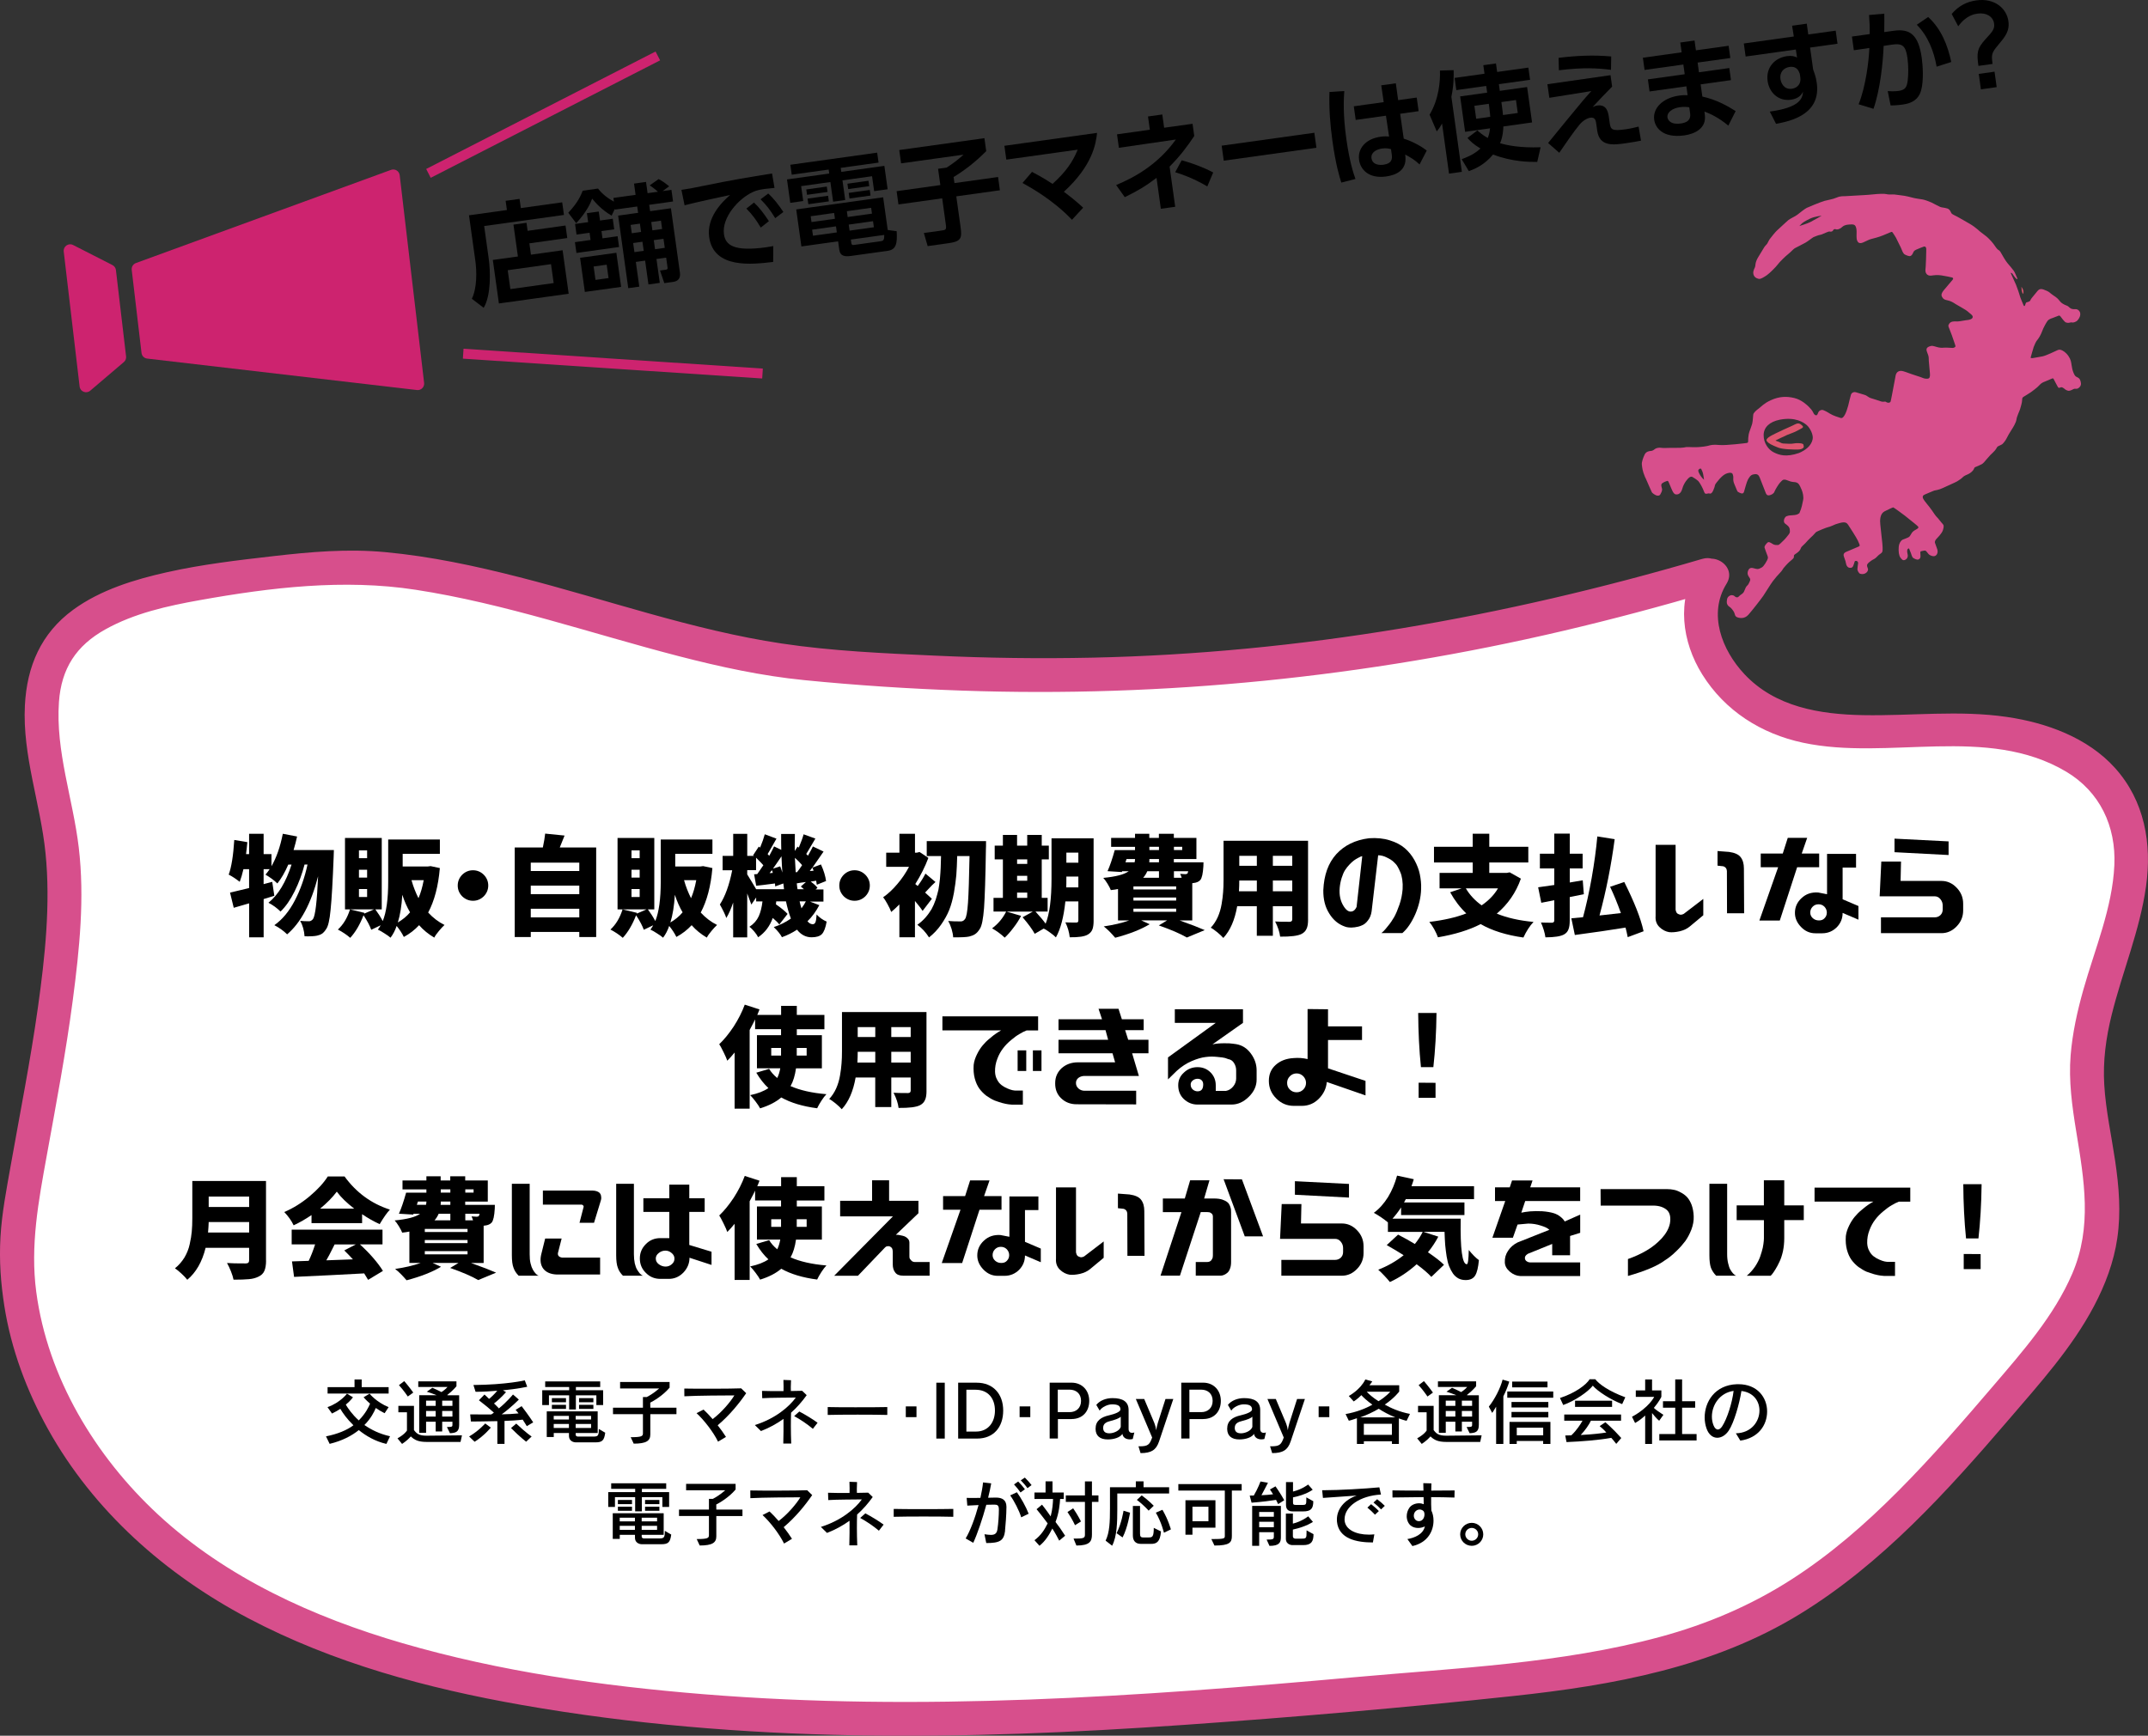 <?xml version="1.0" encoding="UTF-8"?><svg id="_レイヤー_2" xmlns="http://www.w3.org/2000/svg" viewBox="0 0 689.6 557.39"><rect x="0" y="0" width="689.6" height="557.39" fill="#333333" stroke="none"/><defs><style>.cls-1{fill:#fff;}.cls-2{fill:#cd236f;}.cls-3{fill:#dd556f;}.cls-4{fill:#d74f8c;}.cls-5{fill:none;stroke:#cd236f;stroke-miterlimit:10;stroke-width:3.19px;}</style></defs><g id="BACK"><path class="cls-4" d="m528.25,153.4c.99,2.34,1.83,4.12,2.02,4.58s1.2,1.02,1.56,1.13c.36.11.95.14,1.21-.37s.71-1.2.53-1.85c-.18-.64-.43-1.31.07-1.7.51-.39,1.34-.69,1.58-.75.24-.06.34.03.56.54s1,2.47,1.28,2.93c.27.46.58.85,1.04.87.46.02,1.5-.03,2.01-1.91.51-1.88,1.89-3.36,2.28-3.59.39-.23.66-.24.9-.15s1.6,1.01,1.92,1.34c.33.33,1.02,1.48,1.46,2.44.44.95.53,1.76,1.16,1.64.64-.11.83-.15,1.07-.06.24.09.71-.02,1.12-.99.41-.97.51-1.33.56-1.69.05-.36.79-1.19,1.16-1.65s1.54-1.84,2.84-2.2c.86-.26,1.44-.16,1.63.2.18.36.29.91.25,1.4-.04.5-.01,1.14.41,2.06.42.91.81,2.09,1,2.26.2.17.75.45,1.14.55.39.1.73.02.89-.5.17-.52.83-3.16,1.25-3.9.42-.74.84-1.48,1.69-1.67.85-.19,1.21-.09,1.47.09.27.18.45.48.63.89s1.77,4.58,1.98,5.06.52.78,1.12.65c.6-.13,1.39-.48,1.63-1.15.25-.67,1.37-2.5,1.83-2.96.46-.46.79-.9,1.21-.92.43-.02.9.1,1.29.29.39.19,1.21.45,1.87.48.67.03,1.2.19,1.55.6.35.41.69,1.17,1.01,1.94s.7,2.23.43,3.36c-.27,1.12-.33,2.19-1.19,4.12-.26.18-.49.29-.62.36-.37.18-1.33.3-1.89.31-.56.02-1.6.1-2.01.59-.41.49-.71,1.56-.07,2.06.65.5,1.42.97,1.51,1.89s.07,1.08-.44,1.74c-.51.66-1.1,1.4-1.75,1.98-.65.59-1.19,1.3-1.66,1.28-.47-.02-.94.08-1.61-.32-.67-.41-1.28-.9-1.77-.39-.49.51-.99,1.09-.85,1.58s.65,1.85.89,2.47.26.85-.09,1.57c-.35.72-.87,1.48-1.2,1.86-.34.38-.69.57-1.24.8-.55.23-.92.13-1.64-.06-.72-.2-1.55-.41-2,.69-.44,1.1.08,1.77.35,2.17.27.39.46.67.2,1.24-.26.57-.47,1.1-.83,1.4-.36.3-.63.88-.81,1.39-.18.52-.35.84-.72,1.17-.37.33-.66.42-.99.76-.32.34-.58.56-.96.45-.37-.11-.55-.31-.72-.45-.17-.14-.9-.46-1.64.07-.74.53-.69,1.28-.74,1.89-.05.61.35,1.25.85,1.54.5.28,1.21,1.18,1.51,1.79.3.61.16,1.3,1.07,1.61.91.31,2.35.46,3.51-.84,1.16-1.3,4.18-5.18,4.82-6.13.64-.95,2.28-3.64,2.97-4.57.69-.93,1.87-2.29,2.39-2.8.52-.5.92-1.21,1.1-1.47s1.35-1.55,1.93-2.05c.58-.5,1.33-1.07,1.38-1.38.04-.3-.05-.73.26-.93.31-.19,1.12-.75,1.46-1.14.34-.39.47-.73.6-1.07.13-.34.94-.95,1.34-1.4.4-.45,1.19-1.34,1.65-1.74.46-.4,1.14-1.07,1.77-1.81.22-.25,3.57-1.61,3.93-1.64.45-.04,2.05-.79,2.46-.95.42-.16,2.04-.63,2.53-.59.49.04.94.04,1.42.77.48.73,2.68,4.1,3.14,5.12.46,1.02.52,1.2.58,1.44s-.2.41-.52.53c-.32.12-3.09,1.33-3.58,1.52-.49.19-1.38.57-.96,1.64.42,1.07.65,1.92.7,2.31.05.38.35.94.72,1.14.37.2,1.18.29,1.5-.36.32-.65.46-1.43.55-1.57.09-.15.47-.22.69-.11s.45.39.39.74c-.05.35-.23,1.55-.22,1.92s.45,1.31.92,1.43.95.16,1.52-.09,1.19-.99.89-1.69-.39-1.14.13-1.64c.52-.5,1.35-1.07,1.75-1.24s1.06-.74,1.39-1.14c.33-.39,1.17-.8,1.34-1.15.16-.35.23-.89.06-2.83-.17-1.94-.76-6.46-.72-7.2.05-.74.1-2.41,1.49-3.1,1.39-.69,2.59-1.27,2.75-1.24s3.03,2.11,3.72,2.66c.69.55,2.77,2.26,3.27,2.63.5.38.79.71.96.86.17.15.2.44-.29.75-.49.3-1.27.63-1.69,1.25-.41.61-.58,1.09-.94,1.35-.36.26-1.69.72-2.05.87s-1.13.95-1.24,2.37c-.11,1.42.06,2.72.55,3.38.49.67.83,1,1.44.75s1.11-.88.85-1.89c-.26-1.01-.08-1.51.08-1.65s.34-.24.43-.06c.09.18.37.95.57,1.42s.3,1.26.78,1.57c.48.31,1.16.55,1.43.51.28-.04.94-.26.86-1.25s-.13-1.38.17-1.44c.3-.06,1.19-.32,1.49-.16s.83,1.07,1.19,1.29c.36.22,1.17.66,1.84.37s1-1.2.69-2.15c-.31-.95-.69-1.86-.75-2.1-.06-.24.06-.71.37-1.08s1.87-1.81,2.22-2.99c.36-1.18.28-1.58-.16-2.02-.44-.44-1.32-1.68-1.79-2.12-.47-.44-1.06-1.4-1.54-2.08-.47-.67-1.2-1.64-1.65-2.15-.45-.51-1.08-1.38-1.28-1.83s-.07-.94.57-1.19c.64-.26,2.66-1.15,3.02-1.27.35-.12,1.44-.17,2.81-.84,1.37-.66,3.91-1.74,4.56-2.12.65-.38,1.48-.97,1.84-1.36s1.1-.7,1.74-.97c.63-.27,1.49-1.01,1.73-1.51.24-.51.23-.66.59-.77.36-.11,1.68-.74,2.04-.93.36-.18.9-.77,1.69-1.75.79-.97,1.31-1.43,1.8-1.9.49-.47.87-.88,1.16-1.38.29-.5.32-.57.54-.68s1.09-.52,1.29-.64c.2-.12,1.04-1.05,1.4-1.8.37-.75,1.01-1.91,1.54-2.7s1.55-2.42,1.69-3.48c.14-1.06.95-2.64,1.16-3.32.21-.68.67-2.22.66-2.93,0-.71.17-.84.45-1.03.28-.2,1.98-1.18,2.33-1.46.35-.27,2.06-1.47,2.7-2.22.65-.76,1.25-1,1.9-1.25.66-.25,1.6-.68,2.02-.86s.55-.22.72.08,1.1,2.14,1.32,2.49c.23.36.27.37.61.3s.46-.31.99-.03c.52.28.75.62,1.17.8s.68.29,1.19.15,1.11-.54,1.37-.58.61.05.92-.03c.31-.08,1.33-.69,1.19-1.78-.14-1.1-.49-1.55-1.04-1.83-.56-.28-.83-.3-1.27-1.33-.44-1.03-.56-1.73-.69-2.62-.13-.9-.21-1.78-1.04-2.97s-1.77-1.7-2.27-1.89c-.5-.19-.82-.12-1.26.07s-3.62,1.76-4.82,1.98c-1.2.23-2.06.37-2.59.46-.54.09-.66.13-.96.08-.3-.04-.21-.21-.13-.45.09-.24.66-2.42.89-3.08s.79-1.88,1.12-2.22c.32-.34,1.16-1.6,1.58-2.81s1.45-3,1.79-3.43c.33-.42,1.04-.71,1.67-.91.63-.21,1.62-.66,1.87-.73.25-.07.45.06.62.3.18.24,1.27,1.77,1.74,1.9s.78.15,1.12.06.61-.14.88-.06,1.19-.14,1.68-.67c.5-.52,1.15-1.59.81-2.61-.26-.65-.85-1.06-1.53-1s-1.33-.06-1.72-.42c-.39-.37-.63-.61-1.27-.83-.64-.23-1.45-.73-1.76-1.11-.32-.38-.81-1.03-1.47-1.51-.66-.48-1.38-.91-1.88-1.38-.5-.47-1.48-.84-2.01-1.03-.53-.19-1.29-.42-2,.44-.71.86-1.6,1.93-1.85,2.26-.25.34-.42.63-.44.72-.08.27-.33.4-.71.53-.38.13-.6.08-.76.38s-.21.85-.37.92-.25.04-.43-.39-1.03-2.42-1.06-2.68c-.03-.27-.95-2.97-1.27-3.7s-1.27-2.8-1.45-3.22-.33-.7-.24-.66c.09.04.4.1.52.3.12.2.74,1.11,1.04,1.42.3.31.74.53.5,0-.24-.54-.73-1.84-1.12-2.39-.39-.55-1.48-1.82-2-2.43-.52-.6-1.72-2.59-2.04-3.23-.32-.64-.66-.9-.88-1.01-.22-.11-.64-.55-1.12-1.29-.48-.73-1.73-2.34-3.21-3.41-1.48-1.07-1.95-1.54-2.44-1.97-.49-.43-1.55-1.22-2.38-1.69-.84-.47-3.19-1.86-3.91-2.24s-1.7-.81-1.95-1.09c-.25-.29-.44-1.33-1.39-1.62-.95-.3-1.74-.28-2.28-.5-.55-.22-2.19-1.13-2.8-1.42-.61-.29-2.18-.87-2.81-.97-.64-.1-2.64-.39-3.17-.56-.52-.17-2.65-.67-3.56-.74-.9-.07-2.38-.38-2.94-.32s-1.55.03-2.08-.12-2.61-.08-4.29.11-4.01.28-4.75.33c-.74.05-3.29.18-3.96.23-.67.05-1.59-.11-2.88.46-1.29.56-2.84.76-3.92,1.06-1.07.3-5.06,1.93-5.7,2.25-.64.32-2.28,1.61-2.95,2.16-.67.55-2.26,1.21-2.96,1.77-.7.56-2.46,2.29-3.16,2.9-.71.61-1.39,1.39-1.77,1.89-.38.5-.76.98-.99,1.26-.24.29-.61,1.1-.8,1.43-.19.33-.72.76-1,1.22-.27.46-1.63,2.67-1.98,3.26-.36.59-.71,1.42-.8,1.98s-.06.88-.27,1.35c-.21.46-.73,1.4-.33,2.37.4.97,1.45,1.21,1.87,1.22s1.55-.64,2.39-1.23c.84-.59,2.86-2.59,3.48-3.44.62-.86,2.53-2.68,3.32-3.3.8-.62,1.72-1.67,2.13-1.89.41-.22,2.67-1.35,3.5-1.83.83-.48,2.22-1.61,2.52-1.74s1.67-.69,2.11-.72,1.32-.53,1.85-.71.89-.41,1.19-.36c.3.04.83.16,1.13-.39.3-.55.69-.39.96-.3s1.09.04,1.96-.79c.87-.82,2.4-.78,2.95-.8.55-.02,1.04.07,1.28.48.24.41.39,1,.39,1.88,0,.87-.09,2.13.13,2.72.22.59.65,1.31,2.05.67.98-.42,1.79-.9,2.51-1.07s2.55-.65,3.82-1.18,2.36-1,2.58-1.08c.22-.08.32-.03.41.09s.8,1.12,1.14,1.76c.33.64,1.18,2.34,1.57,3.18.39.85.64,1.87,1.28,2.21.65.35,1.27.52,1.61.52.34,0,.77-.43.98-.95.22-.51.35-.82,1.07-1.14.72-.32,2.12-.88,2.43-.97.31-.08.54.02.69.3.15.28.07.98.08,1.45s-.1,4.02-.17,4.81c-.07.79-.23,1.45.2,2.1.43.64,1.07.73,1.68.64.6-.08,1.84-.28,3.21-.05,1.36.23,3.06.56,3.41.67.35.12.4.39.18.69-.22.3-2.39,2.78-2.94,3.48s-.9,1.38-.46,2.1c.43.72.74.86,1.8,1.08,1.06.22,1.88.75,2.49,1.16.61.41,3.18,1.73,4.01,2.47.83.74,1.65,1.2,1.51,1.8-.13.6-1.11.81-1.51.86-.4.05-1.01.12-1.69.25-.68.13-1.5.26-2.06.22-.56-.04-1.67-.07-2.2.62-.53.69-.36.99-.05,1.69.31.69,1.33,3.5,1.6,4.4.27.9.33.84.38,1.19s-.53.6-.88.61c-.35.01-2.11-.16-2.86-.08-.74.08-1.43,0-2.02-.16s-1.41-.43-1.77-.43c-.36,0-1.71.27-1.78,1.16-.01.52.38,1.23.58,1.89.2.66.13,1.16.17,1.77.04.61.23,2.79.33,3.67.09.88.11,1.65-.32,1.93-.43.28-1.5.11-2.05-.16s-2.62-.85-3.65-1.24c-1.02-.39-2.55-.94-3.06-.98-.51-.03-1.54.05-1.87,1.36-.13.71-.96,5.05-1.22,6.46-.26,1.41-.37,1.75-.41,1.98-.04.24-.47.56-1.02.39-.56-.17-.44-.34-.8-.33-.35.01-.66.13-1.25-.05s-2.29-.79-2.94-.95c-.66-.16-1.1-.45-1.39-.66-.29-.2-.46-.35-1.12-.55-.66-.2-2.25-.68-2.68-.8-.42-.12-1.28-.03-1.56.85-.28.88-.62,2.54-.88,3.51-.26.97-.67,2.17-1.03,2.82-.36.65-.77,1.28-1.41,1.08s-2.41-.75-3.34-1.34c-.93-.59-2.16-1.27-2.6-1.24-.44.03-.98.26-1.19.76-.21.49-.31.96-.7.97-.39,0-.73-.36-.98-.95s-.96-1.38-1.44-1.84c-.47-.45-2.21-2.18-4.6-2.76-2.4-.57-4.76-.57-7.57.72-2.3,1.07-2.99,2.03-3.79,2.61-.8.57-1.73,1.39-1.82,1.99-.09.6-.12,2-.32,2.84s-.99,2.71-1.13,3.44c-.14.73-.22,1.84-.19,2.26s-.2.52-.4.57c-.2.05-6.79.86-8.79.66-2-.2-2.84.02-3.48.21s-2.37.44-3.59.48c-1.22.03-2.07.02-2.71-.03-.65-.05-1.03-.01-1.74.16-.71.17-4.2.05-5.48.13s-1.82-.1-2.3-.08-1.11.13-1.55.5c-.43.37-.88.54-1.22.55-.34,0-1.47.13-1.94,1.09-.46.96-1.05,2.47-.92,3.35s.1,1.77,1.09,4.11Zm56.57-84.12s-2.62,1.53-3.67,2.05-3.53,1.27-3.53,1.27c0,0,.24-.15.65-.63s1.3-1.02,2.83-1.76c1.53-.74,3.72-.93,3.72-.93Zm-18.62,70.43c.04-2.54,1.93-4.26,5.16-4.93,5.06-.98,7.71.87,8.73,1.77s2.13,3.06,1.85,4.48c-.43,2.24-2.51,3.66-4.42,4.45-4.1,1.41-6.35.64-8.07-.22s-3.29-3-3.24-5.55Zm-20.93,11.2c.2-.36.74-.62.91-.29s.51,1.04.63,1.77.27,1.69.27,1.69c0,0-.81-.75-1.21-1.43s-.79-1.37-.6-1.73Z"/><path class="cls-3" d="m649.5,94.39c-.03-.08-.14.01-.33-.66s-.12-.51-.15-.9-.08-.79-.05-.73.52.74.62,1.3-.1.98-.1.98Z"/><path class="cls-3" d="m578.59,136.67c-1.3-1.31-1.9-.5-3.48.17-1.59.67-3.37,1.53-5.08,2.35s-3.39,1.72-2.78,2.49,1.43,1.17,3.58,2.04c1.51.61,5.05.66,6.44.63,1.39-.03,1.97-.65,1.8-1.05s.29-.87-1.44-.98c-1.73-.11-1.75.28-3.48.17-1.73-.11-1.85.04-2.6-.39-.74-.43-1.82-.54-1.42-.71s2.23-1.13,3.66-1.74,2.13-.72,3.41-1.45,2.06-.88,1.41-1.53Z"/><path class="cls-1" d="m547.98,184.7c-97.9,28.88-187.13,38.18-289.84,28.26-49.24-4.75-112.14-36.19-160.68-30.07-26.56,3.35-73.09,5.88-81.74,31.22-7.11,20.81,3.92,43.15,4.69,65.13,1.24,35.52-8.14,73.57-13.81,108.66-6.65,41.19,15.66,83.2,48.31,109.18,32.65,25.99,74.12,38.27,115.23,45.39,98.09,16.99,198.59,7.76,297.71-1.51,32.29-3.02,65.37-6.26,94.56-20.38,33.79-16.35,59.17-45.71,83.53-74.27,12.91-15.13,26.39-31.51,28.72-51.27,2.13-18.02-5.47-35.96-4.6-54.08,1.39-29.08,23.87-59.38,9.38-84.62-9.63-16.78-31.5-21.83-50.84-21.88-19.35-.06-39.46,3.07-57.51-3.9-18.05-6.97-32-29.62-21.47-45.85"/><path class="cls-4" d="m546.54,179.46c-63.76,18.76-129.31,30.3-195.83,31.73-16.85.36-33.72.13-50.56-.65-16.34-.75-32.97-1.46-49.16-3.89-28.68-4.3-56.25-14.15-84.27-21.31-14.16-3.62-28.51-6.69-43.08-8.04-12.15-1.13-23.85-.09-35.9,1.29-11.37,1.3-22.79,2.64-33.98,5.13-10.5,2.34-21.5,5.68-30.28,12.1-10.27,7.51-14.84,18.08-15.49,30.71-.82,16.11,5.02,31.54,6.62,47.4,1.66,16.38-.16,33.37-2.44,49.6-2.39,17.04-5.75,33.92-8.75,50.85-1.34,7.57-2.83,15.18-3.27,22.87s.1,14.79,1.24,22.11c2.17,13.87,7.2,27.3,14.01,39.55,14.66,26.36,37.76,46.73,64.25,60.72,27.36,14.44,57.58,22.57,87.92,27.89,35.17,6.17,70.86,9.07,106.54,9.72s70.79-.87,106.09-3.34c35.24-2.47,70.5-5.51,105.63-9.27,32.05-3.43,64.21-9.25,92.08-26.36,26.28-16.14,47.2-39.33,67.1-62.54,9.81-11.44,20.17-22.9,27.25-36.3,3.61-6.83,6.38-14.17,7.49-21.85,1.21-8.34.53-16.55-.7-24.85-1.2-8.12-3-16.16-3.49-24.37-.46-7.66.54-15.05,2.38-22.47,3.42-13.81,9.05-27.1,11.03-41.25,1.93-13.75-.46-27.5-10-38.07-8.77-9.72-22-14.49-34.66-16.34-15.36-2.25-30.74-.3-46.17-.58-13.9-.25-28.22-2.6-38.12-13.18-7.22-7.71-11.74-19.34-5.72-29.03,3.7-5.96-5.69-11.42-9.38-5.48-6.72,10.81-4.96,24.14,1.57,34.61,7.3,11.71,18.96,19.08,32.33,21.93,27.46,5.86,59.04-5.79,84.45,9.26,10.89,6.45,16.09,17.59,15.53,30.06-.62,13.74-6.27,26.92-9.96,40.02-1.94,6.89-3.5,13.92-4.08,21.07-.66,8.19.48,16.37,1.8,24.44,2.55,15.61,5.19,30.62-1.29,45.68-5.84,13.57-15.87,24.91-25.36,36.02s-19.72,22.91-30.38,33.62-21.73,20.38-34.25,28.44c-13.09,8.43-27.29,14.47-42.31,18.53-31.69,8.57-65.21,9.99-97.76,12.92-34.88,3.14-69.8,5.92-104.8,7.21s-69.77,1.1-104.53-1.72c-32.52-2.64-65.26-7.25-96.64-16.38-28.46-8.27-56.54-20.95-78.48-41.3-20.15-18.69-35.47-43.98-39.12-71.52-1.97-14.84.72-29.11,3.36-43.67,3.01-16.61,6.16-33.2,8.36-49.94s3.84-32.88,1.93-49.07c-1.84-15.55-7.49-30.97-6.36-46.77.77-10.76,5.55-18.07,14.88-23.28s20.01-7.56,30.37-9.41c22.76-4.07,46.23-6.86,69.21-3.33,28.77,4.42,56.42,14.06,84.52,21.33,13.23,3.42,26.62,6.34,40.24,7.69,16.87,1.68,33.81,2.78,50.75,3.37,64.92,2.27,129.78-4.36,193.01-19.2,15.96-3.75,31.8-7.99,47.53-12.62,6.69-1.97,3.84-12.46-2.89-10.48h0Z"/></g><g id="DESIGN"><path d="m124.07,463.68c-3.66-.83-6.58-2.6-8.88-4.44-2.23,1.79-5.27,3.43-9.36,4.42l-1.17-2.41c3.79-.76,6.74-2,8.81-3.56-2.12-2.05-3.45-3.98-4.21-5.27-.76.51-1.66,1.01-2.67,1.5l-1.45-2.05c4.12-1.45,6.25-4.32,6.25-4.32l1.93,1.15s-.69,1.04-2.3,2.37c.69,1.15,2.02,3.13,4.16,5.06,2.21-2.21,3.24-4.42,3.63-5.38-1.33-1.15-2.09-2.05-2.09-2.05l1.93-1.15s2.16,2.71,6.12,4.32l-1.29,1.95c-1.06-.53-2-1.1-2.83-1.68-.51,1.2-1.49,3.29-3.66,5.47,2.21,1.52,4.81,2.85,8.23,3.61l-1.17,2.46Zm-18.9-16.17v-2.07h8.65v-2.46h2.3v2.46h8.65v2.07h-19.59Z"/><path d="m147.85,463.04h-10.88c-2.76,0-3.96-.69-5.08-1.77-.55.62-1.45,1.52-2.81,2.41l-1.47-1.79c2.39-1.33,3.04-2.51,3.04-2.51v-5.86h-2.76v-2.07h5.01v7.77c.83,1.13,1.59,1.82,4.07,1.82l11.34-.12-.46,2.12Zm-16.92-14.58s-1.36-2.02-2.85-3.66l1.7-1.29c1.54,1.77,2.9,3.68,2.9,3.68l-1.75,1.26Zm13.52,11.77l-.97-1.98c1.75,0,1.77-.16,1.77-.71v-.99h-3.29v3.13h-2.09v-3.13h-3.08v3.56h-2.21v-12.07h5.61c-1.08-.44-2.14-.8-3.17-1.13l1.79-1.26c.85.37,2.07.92,2.92,1.38,1.24-.78,1.93-1.63,1.93-1.63h-9.38v-1.82h12.26v1.59s-1.24,1.49-2.97,2.81l.14.07h3.7v9.5c0,2.35-1.17,2.6-2.97,2.69Zm-4.58-10.44h-3.08v1.66h3.08v-1.66Zm0,3.31h-3.08v1.79h3.08v-1.79Zm5.38-3.31h-3.29v1.66h3.29v-1.66Zm0,3.31h-3.29v1.79h3.29v-1.79Z"/><path d="m152.38,462.99l-1.77-1.7c3.06-1.79,5.17-4.18,5.17-4.18l1.79,1.33s-2.09,2.6-5.2,4.55Zm16.76-4.99s-.53-.9-1.33-2.12c-1.54.21-4.25.37-5.84.41v7.38h-2.3v-7.31c-4.44.12-8.49.12-8.49.12l-.23-2.28s3.01.02,6.74.02c.3-.16.6-.37.87-.6-1.38-1.24-2.97-2.55-4.81-3.96l1.79-1.84c.53.46,1.01.94,1.47,1.4.78-.62,1.66-1.47,2.64-2.62-2.09.18-4.35.34-6.97.34l-.69-2.18c10.65-.09,16.49-1.49,16.49-1.49l.78,2.05s-2.9.67-7.79,1.15l.99.58c-1.43,1.61-2.85,2.87-3.86,3.63.67.62,1.29,1.29,1.56,1.59,2.51-2,4.53-4.46,4.53-4.46l1.88,1.63s-2.44,2.51-5.5,4.74c1.82-.02,3.79-.14,5.4-.3-.23-.34-.6-.76-.94-1.13l1.93-1.2c2.3,2.99,3.72,5.2,3.72,5.2l-2.07,1.24Zm-.23,4.97s-2.18-1.68-4.85-4.39l1.68-1.43c3.33,3.15,4.94,4.14,4.94,4.14l-1.77,1.68Z"/><path d="m191.46,451.2v-3.13h-6.58v4.55h-2.16v-4.55h-6.48v3.13h-2.16v-4.76h8.65v-1.04h-7.7v-1.79h17.66v1.79h-7.8v1.04h8.74v4.76h-2.16Zm-.37,11.98h-6.25s-2.18.02-2.18-2.14v-.87h-4.88v1.29h-2.25v-8.23h16.35v6.94h-7.06v.55c0,.58.69.6.69.6h4.88c1.59,0,1.86-.21,1.86-2.44l2.05,1.2c-.34,2.53-.97,3.1-3.2,3.1Zm-13.91-12.88v-1.33h4.53v1.33h-4.53Zm0,2.14v-1.31h4.53v1.31h-4.53Zm5.47,2.23h-4.88v1.17h4.88v-1.17Zm0,2.6h-4.88v1.29h4.88v-1.29Zm7.11-2.6h-4.94v1.17h4.94v-1.17Zm0,2.6h-4.94v1.29h4.94v-1.29Zm-3.86-6.97v-1.33h4.6v1.33h-4.6Zm0,2.14v-1.31h4.6v1.31h-4.6Z"/><path d="m208.78,454.12v6.53c0,2.02-1.26,2.94-5.33,2.94l-.97-2.07c3.5,0,3.93-.32,3.93-1.24v-6.16h-9.61v-2.07h9.61v-3.43h1.24c.85-.44,2.37-1.33,3.98-2.76h-12.55v-2.07h15.89v1.82c-2.23,2.64-5.33,4.37-6.21,4.81l.02,1.63h8.39v2.07h-8.39Z"/><path d="m230.4,457.68c.99,1.26,1.91,2.55,2.67,3.75l-2.55,1.52c-1.5-3.1-4.55-7.01-6.9-9.15l2.25-1.15c.94.87,1.93,1.91,2.92,3.06,2.78-2.07,5.68-5.45,6.97-7.61-2.51,0-12.23.05-16.05.28l-.02-2.48c3.86.09,14.9.07,18.26-.07l1.61,1.56c-2.25,3.27-5.36,7.11-9.15,10.3Z"/><path d="m253.97,453.66c-.05,1.29-.07,2.76-.07,4.28,0,1.86.05,3.79.12,5.61h-2.55c.07-2.48.09-5.4.07-7.91-2.14,1.54-4.55,2.87-7.24,3.91l-1.96-1.93c6.62-2.07,11.06-5.93,13.15-8.83-2.74.05-7.82.02-10.78.21l-.07-2.35c1.66.07,4.3.09,6.9.07,0-.48.02-.99.02-1.52,0-.71-.02-1.43-.05-2.07l2.44.09c-.05.78-.07,1.47-.07,2.21,0,.41.02.83.02,1.26,1.43,0,2.71-.05,3.63-.07l1.45,1.4c-1.47,2.05-3.13,3.96-5.01,5.63Zm6.99,5.17c-1.82-1.54-4.02-3.01-6-4.09l1.66-1.47c1.86.99,4.14,2.35,5.86,3.61l-1.52,1.96Z"/><path d="m265.73,454.37v-2.53c1.63.05,5.22.07,8.92.07,4.25,0,8.6-.02,10.21-.07v2.53c-4.05-.12-14.92-.12-19.13,0Z"/><path d="m290.8,455.08v-3.45h3.43v3.45h-3.43Z"/><path d="m300.6,461.96v-17.94h2.71v17.94h-2.71Z"/><path d="m313.73,461.96h-6.12v-17.94h5.98c5.24,0,8.48,3.61,8.48,8.95s-3.1,8.99-8.35,8.99Zm-.51-15.68h-2.97v13.43h3.1c3.93,0,6.07-3.01,6.07-6.74,0-4-2.28-6.69-6.21-6.69Z"/><path d="m327.34,455.08v-3.45h3.43v3.45h-3.43Z"/><path d="m344,455.7h-4.37v6.25h-2.64v-17.94h7.04c3.31,0,5.66,2.42,5.66,5.84s-2.14,5.84-5.68,5.84Zm-.62-9.45h-3.79v7.22h3.84c1.98,0,3.63-1.26,3.63-3.61s-1.59-3.61-3.68-3.61Z"/><path d="m363.66,462.1c-.32.07-.64.12-.94.12-1.22,0-2.23-.6-2.37-1.77-.71,1.15-2.71,1.79-4.69,1.79-2.6,0-3.89-1.22-3.93-3.33v-.14c0-2.46,1.68-3.7,4.42-4.3,1.89-.44,3.56-1.13,3.56-1.84,0-1.26-.94-1.66-2.71-1.66-1.31,0-3.22.83-3.96,2.02l-1.08-1.84c1.06-1.33,2.97-2.18,5.2-2.18,3.33,0,5.17,1.15,5.17,3.84v6.05c0,.87.44,1.26,1.13,1.26.21,0,.46-.05.71-.11l-.51,2.09Zm-3.84-7.17c-.55.55-1.72.97-3.06,1.31-1.59.39-2.6.87-2.6,2.3v.14c.07,1.06.71,1.59,2.02,1.59s3.22-.78,3.63-2.05v-3.29Z"/><path d="m372.08,462.95c-.92,2.69-2.48,3.68-5.91,3.68l-.67-2.18h.37c2.67,0,3.2-.51,4.02-2.83l-5.24-12.37h2.69l3.22,7.63c.18.46.34.99.46,1.45.07.32.11.62.16.9h.02c.09-.69.28-1.5.53-2.35l2.44-7.63h2.51l-4.6,13.71Z"/><path d="m386.25,455.7h-4.37v6.25h-2.64v-17.94h7.04c3.31,0,5.66,2.42,5.66,5.84s-2.14,5.84-5.68,5.84Zm-.62-9.45h-3.79v7.22h3.84c1.98,0,3.63-1.26,3.63-3.61s-1.59-3.61-3.68-3.61Z"/><path d="m405.91,462.1c-.32.07-.64.12-.94.12-1.22,0-2.23-.6-2.37-1.77-.71,1.15-2.71,1.79-4.69,1.79-2.6,0-3.89-1.22-3.93-3.33v-.14c0-2.46,1.68-3.7,4.42-4.3,1.89-.44,3.56-1.13,3.56-1.84,0-1.26-.94-1.66-2.71-1.66-1.31,0-3.22.83-3.96,2.02l-1.08-1.84c1.06-1.33,2.97-2.18,5.2-2.18,3.33,0,5.17,1.15,5.17,3.84v6.05c0,.87.44,1.26,1.13,1.26.21,0,.46-.05.71-.11l-.51,2.09Zm-3.84-7.17c-.55.55-1.72.97-3.06,1.31-1.59.39-2.6.87-2.6,2.3v.14c.07,1.06.71,1.59,2.02,1.59s3.22-.78,3.63-2.05v-3.29Z"/><path d="m414.33,462.95c-.92,2.69-2.48,3.68-5.91,3.68l-.67-2.18h.37c2.67,0,3.2-.51,4.02-2.83l-5.24-12.37h2.69l3.22,7.63c.18.46.34.99.46,1.45.07.32.11.62.16.9h.02c.09-.69.28-1.5.53-2.35l2.44-7.63h2.51l-4.6,13.71Z"/><path d="m423.34,455.08v-3.45h3.43v3.45h-3.43Z"/><path d="m451.58,456.25c-.9-.18-1.72-.51-2.48-.76v8.19h-2.23v-.85h-9.01v.85h-2.23v-8.25c-.76.23-1.75.62-2.6.8l-1.04-2.14c3.52-.62,6.44-1.79,8.6-3.01-1.7-1.24-2.94-2.37-3.54-3.06-1.17,1.22-2.44,2.02-2.44,2.02l-1.59-1.75s3.7-1.98,5.31-5.31l2.23.62c-.23.41-.62.85-.92,1.24h9.57v2.02s-1.56,2.12-4.64,4.19c1.84,1.06,4.76,2.37,8.09,2.99l-1.08,2.21Zm-8.95-3.86c-1.52.92-4.16,2.18-5.96,2.76h11.27c-2.16-.87-3.91-1.86-5.31-2.76Zm4.23,4.83h-9.01v3.54h9.01v-3.54Zm-8.07-10.3c.6.69,1.95,1.89,3.77,3.04,2.37-1.4,3.77-3.04,3.77-3.04h-7.54Z"/><path d="m475.21,463.04h-10.88c-2.76,0-3.96-.69-5.08-1.77-.55.62-1.45,1.52-2.81,2.41l-1.47-1.79c2.39-1.33,3.04-2.51,3.04-2.51v-5.86h-2.76v-2.07h5.01v7.77c.83,1.13,1.59,1.82,4.07,1.82l11.34-.12-.46,2.12Zm-16.92-14.58s-1.36-2.02-2.85-3.66l1.7-1.29c1.54,1.77,2.9,3.68,2.9,3.68l-1.75,1.26Zm13.52,11.77l-.97-1.98c1.75,0,1.77-.16,1.77-.71v-.99h-3.29v3.13h-2.09v-3.13h-3.08v3.56h-2.21v-12.07h5.61c-1.08-.44-2.14-.8-3.17-1.13l1.79-1.26c.85.37,2.07.92,2.92,1.38,1.24-.78,1.93-1.63,1.93-1.63h-9.38v-1.82h12.26v1.59s-1.24,1.49-2.97,2.81l.14.07h3.7v9.5c0,2.35-1.17,2.6-2.97,2.69Zm-4.58-10.44h-3.08v1.66h3.08v-1.66Zm0,3.31h-3.08v1.79h3.08v-1.79Zm5.38-3.31h-3.29v1.66h3.29v-1.66Zm0,3.31h-3.29v1.79h3.29v-1.79Z"/><path d="m482.64,448.37v15.31h-2.32v-11.96c-.55.99-1.26,2-1.26,2l-1.08-2.02c1.91-2.39,3.73-5.98,4.42-8.67l2.14.64c-.44,1.45-1.17,3.29-1.89,4.69Zm1.26.48v-2h14.76v2h-14.76Zm11.52,14.83v-.94h-8.48v.94h-2.32v-7.08h13.13v7.08h-2.32Zm-10.16-11.7v-1.77h11.82v1.77h-11.82Zm0,3.2v-1.77h11.82v1.77h-11.82Zm.21-9.66v-1.86h11.34v1.86h-11.34Zm9.96,12.95h-8.48v2.44h8.48v-2.44Z"/><path d="m520.79,450.9c-3.77-1.45-7.91-4.14-9.43-5.93-1.54,2-5.75,4.88-9.5,6.21l-1.04-2.25c4.99-1.61,8.53-4.35,9.52-6.02h1.82c1.17,1.52,4.25,3.82,9.63,5.79l-1.01,2.21Zm-1.91,12.76c-.55-.71-1.06-1.36-1.59-1.93-4.12.74-9.41,1.15-14.37,1.36l-.41-2.12c.71,0,1.31-.05,1.95-.05,1.7-1.59,2.94-3.52,3.59-4.69h-5.86v-2h18.24v2h-9.68c-.6,1.26-1.82,3.06-3.27,4.58,4.16-.21,6.62-.55,8.23-.8-1.01-1.15-2.16-2.05-2.16-2.05l1.84-1.24s2.39,2,5.11,5.06l-1.61,1.88Zm-13.22-11.87v-1.98h11.89v1.98h-11.89Z"/><path d="m532.66,456.25c-.97-.85-1.77-1.86-2.28-2.48v9.91h-2.21v-9.13c-.74.71-1.95,1.7-3.24,2.41l-.99-2c5.5-2.99,7.13-6.39,7.13-6.39h-5.91v-2.07h3.01v-3.52h2.21v3.52h2.99v2.05s-.71,1.56-2.41,3.56c.62.62,1.84,1.43,3.06,2.23l-1.36,1.91Zm.05,6.32v-2.07h5.11v-8.46h-3.93v-2.07h3.93v-7.01h2.21v7.01h4.19v2.07h-4.19v8.46h4.65v2.07h-11.96Z"/><path d="m558.72,462.62l-1.43-2.35c4.94-.09,7.57-3.77,7.57-7.31,0-2.97-1.86-5.82-5.79-6.28-.62,4.02-2.37,10.19-4.07,12.72-1.01,1.5-2.37,2.3-3.68,2.3-1.4,0-2.74-.94-3.45-2.97-.39-1.1-.6-2.32-.6-3.56,0-4.97,3.24-10.44,10.39-10.67h.44c6.12,0,9.22,4.3,9.22,8.74s-2.83,8.55-8.6,9.38Zm-9.13-7.7c0,.97.18,1.93.53,2.8.34.87.85,1.33,1.38,1.33.46,0,.94-.34,1.4-1.04,1.59-2.44,3.2-7.52,3.66-11.36-4.48.62-6.97,4.55-6.97,8.26Z"/><path d="m212.65,483.91v-3.13h-6.58v4.55h-2.16v-4.55h-6.48v3.13h-2.16v-4.76h8.65v-1.04h-7.7v-1.79h17.66v1.79h-7.8v1.04h8.74v4.76h-2.16Zm-.37,11.98h-6.25s-2.18.02-2.18-2.14v-.87h-4.88v1.29h-2.25v-8.23h16.35v6.94h-7.06v.55c0,.58.69.6.69.6h4.88c1.59,0,1.86-.21,1.86-2.44l2.05,1.2c-.34,2.53-.97,3.1-3.2,3.1Zm-13.91-12.88v-1.33h4.53v1.33h-4.53Zm0,2.14v-1.31h4.53v1.31h-4.53Zm5.47,2.23h-4.88v1.17h4.88v-1.17Zm0,2.6h-4.88v1.29h4.88v-1.29Zm7.11-2.6h-4.94v1.17h4.94v-1.17Zm0,2.6h-4.94v1.29h4.94v-1.29Zm-3.86-6.97v-1.33h4.6v1.33h-4.6Zm0,2.14v-1.31h4.6v1.31h-4.6Z"/><path d="m229.97,486.83v6.53c0,2.02-1.26,2.94-5.33,2.94l-.97-2.07c3.5,0,3.93-.32,3.93-1.24v-6.16h-9.61v-2.07h9.61v-3.43h1.24c.85-.44,2.37-1.33,3.98-2.76h-12.55v-2.07h15.89v1.82c-2.23,2.64-5.33,4.37-6.21,4.81l.02,1.63h8.39v2.07h-8.39Z"/><path d="m251.59,490.4c.99,1.26,1.91,2.55,2.67,3.75l-2.55,1.52c-1.5-3.1-4.55-7.01-6.9-9.15l2.25-1.15c.94.87,1.93,1.91,2.92,3.06,2.78-2.07,5.68-5.45,6.97-7.61-2.51,0-12.23.05-16.05.28l-.02-2.48c3.86.09,14.9.07,18.26-.07l1.61,1.56c-2.25,3.27-5.36,7.11-9.15,10.3Z"/><path d="m275.17,486.37c-.05,1.29-.07,2.76-.07,4.28,0,1.86.05,3.79.12,5.61h-2.55c.07-2.48.09-5.4.07-7.91-2.14,1.54-4.55,2.87-7.24,3.91l-1.96-1.93c6.62-2.07,11.06-5.93,13.15-8.83-2.74.05-7.82.02-10.78.21l-.07-2.35c1.66.07,4.3.09,6.9.07,0-.48.02-.99.02-1.52,0-.71-.02-1.43-.05-2.07l2.44.09c-.05.78-.07,1.47-.07,2.21,0,.41.02.83.02,1.26,1.43,0,2.71-.05,3.63-.07l1.45,1.4c-1.47,2.05-3.13,3.96-5.01,5.63Zm6.99,5.17c-1.82-1.54-4.02-3.01-6-4.09l1.66-1.47c1.86.99,4.14,2.35,5.86,3.61l-1.52,1.96Z"/><path d="m286.92,487.08v-2.53c1.63.05,5.22.07,8.92.07,4.25,0,8.6-.02,10.21-.07v2.53c-4.05-.12-14.92-.12-19.13,0Z"/><path d="m322.68,491.55c-.39,3.22-1.68,3.96-6.05,3.96l-.57-2.83c.8.12,1.49.21,2.07.21,1.17,0,1.89-.39,2.09-1.79.3-1.91.46-4.67.46-6.09v-.44c-.05-1.2-.48-1.4-1.52-1.4-.46,0-1.38.02-2.51.05-1.24,4.55-2.85,9.31-4.19,12.21l-2.44-1.4c1.45-2.39,3.01-6.55,4.14-10.72-1.24.05-2.53.12-3.61.18l-.21-2.48c.46.02,1.01.02,1.63.02.87,0,1.82,0,2.78-.02.39-1.77.71-3.47.85-4.97l2.62.3c-.23,1.38-.57,2.97-.99,4.62.97-.02,1.82-.02,2.41-.05h.09c1.93,0,3.38.69,3.38,2.99s-.3,6.25-.46,7.66Zm5.17-4.3c-.58-2.02-2.3-5.36-3.54-7.04l2.16-1.01c1.33,1.84,2.94,4.71,3.77,6.9l-2.39,1.15Zm-.21-7.98c-.6-.85-1.36-1.79-2.09-2.58l1.33-.94c.76.76,1.52,1.61,2.16,2.48l-1.4,1.04Zm2.21-1.38c-.58-.85-1.33-1.7-2.14-2.53l1.31-.87c.78.76,1.52,1.59,2.16,2.41l-1.33.99Z"/><path d="m340.05,494.74c-1.22-2.42-2.21-3.89-2.21-3.89-.94,1.89-2.21,4.02-4.12,5.54l-1.61-1.79c2.07-1.54,3.24-3.38,4.23-5.4-2.35-3.15-3.56-4.55-3.56-4.55l1.75-1.47s1.31,1.63,2.78,3.77c.6-2.28.74-4.44.76-5.59h-5.96v-2.07h3.56v-3.59h2.23v3.59h3.61v2.07h-1.17c-.09,1.47-.32,4.44-1.47,7.38.97,1.26,1.96,2.64,3.08,4.42l-1.91,1.59Zm10.51-12.46v10.49c0,2.23-.71,3.54-4.99,3.54l-.92-2.23c3.08,0,3.66-.07,3.66-1.24v-10.55h-6.14v-2.07h6.14v-4.51h2.25v4.51h2.09v2.07h-2.09Zm-5.43,7.5s-.9-2-2.42-4.23l1.82-1.2c1.52,2.21,2.51,4.23,2.51,4.23l-1.91,1.2Z"/><path d="m358.7,479.61v5.13c0,3.96-.09,8.67-1.66,11.63l-2.09-1.63c1.29-2.64,1.4-6.07,1.4-10.35v-6.81h8.3v-1.89h2.48v1.89h8.21v2.02h-16.65Zm1.7,14.1l-1.93-1.36c1.61-3.13,2.23-7.22,2.23-7.22l2.09.64s-.74,4.78-2.39,7.93Zm9.15,2.07h-3.27c-1.86,0-2.58-1.13-2.58-2.71v-9.47h2.3v8.85c0,.9.18,1.26.99,1.26h1.79c1.17,0,1.63-.18,1.63-3.08l2.32,1.15c-.28,3.5-1.54,4-3.2,4Zm-.78-10.67s-1.63-1.86-3.79-3.45l1.56-1.45c2.21,1.59,3.86,3.33,3.86,3.33l-1.63,1.56Zm4.9,7.08s-.78-3.38-2.6-6.44l2.12-.92c1.91,3.24,2.71,6.3,2.71,6.3l-2.23,1.06Z"/><path d="m395.48,478.65v14.6c0,2.07-.69,3.06-5.59,3.06l-.99-2.07c4.14,0,4.32-.18,4.32-.99v-14.6h-14.92v-2.07h20.33v2.07h-3.15Zm-12.65,11.93v2.25h-2.25v-11.06h9.63v8.81h-7.38Zm5.13-6.74h-5.13v4.67h5.13v-4.67Z"/><path d="m410.34,483.01c-.25-.51-.46-.99-.67-1.36-1.38.23-4.35.64-7.86.9l-.6-2.28c.48,0,.85-.02,1.31-.02,1.33-2.23,2.16-4.51,2.16-4.51l2.39.41s-1.01,2-2.09,4c1.26-.05,2.85-.16,3.73-.3-.55-.92-1.01-1.54-1.01-1.54l1.79-1.01s1.54,2.14,2.81,4.46l-1.95,1.24Zm-2.78,13.41l-.92-2.02c2.07,0,2.32-.09,2.32-.99v-1.38h-4.71v4.37h-2.25v-12.81h9.22v10.05c0,1.72-.53,2.78-3.66,2.78Zm1.4-10.88h-4.71v1.52h4.71v-1.52Zm0,3.13h-4.71v1.75h4.71v-1.75Zm9.47,7.5h-3.54s-2.07,0-2.07-2.05v-8.07h2.25v3.22c2.92-.71,4.92-2.34,4.92-2.34l1.52,1.79s-2.14,1.54-6.44,2.46v2.12c0,.74.64.8.85.8h1.75c1.72,0,1.79-.07,1.79-2.16v-.51l2.23,1.24c0,2.42-.78,3.5-3.27,3.5Zm-.07-10.83h-3.43c-1.38,0-2.07-.71-2.07-2.05v-7.36h2.25v3.04c2.94-.71,4.85-2.25,4.85-2.25l1.47,1.66s-2.07,1.63-6.32,2.46v1.63c0,.69.23.8.92.8h2.05c1.26,0,1.31-.09,1.31-2.02v-.41l2.23,1.24c0,2.42-.78,3.27-3.27,3.27Z"/><path d="m431.66,487.84c0,.16,0,.3.02.46.28,2.87,3.54,4.51,7.84,4.51.55,0,1.13-.05,1.7-.09l-.46,2.6c-5.22,0-10.99-1.13-11.54-6.71-.02-.23-.02-.46-.02-.67,0-3.33,2.39-6.3,6.35-7.68-3.56.23-8.14.55-10.83.76l-.25-2.48h1.01c4.23,0,12.62-.46,17.36-.92l.51,2.32c-6.6.35-11.68,3.77-11.68,7.91Zm9.77-1.43c-.71-.78-1.59-1.59-2.44-2.28l1.2-1.1c.85.67,1.75,1.43,2.48,2.21l-1.24,1.17Zm1.96-1.7c-.71-.76-1.54-1.52-2.44-2.21l1.17-1.06c.87.64,1.72,1.38,2.46,2.12l-1.2,1.15Z"/><path d="m466.94,480.9c-1.08-.05-2.28-.07-3.52-.09-1.26-.02-2.6-.05-3.96-.05-.02,1.59,0,3.17.07,4.32.44.87.69,2.02.69,3.24,0,3.24-1.77,7.04-6.78,8.16l-1.61-2.25c2.28-.37,5.08-1.52,5.61-4.07-.62.32-1.38.51-2.16.51-.87,0-1.77-.25-2.42-.8-.76-.67-1.24-1.77-1.24-2.97,0-.9.25-1.84.83-2.69.67-.99,1.95-1.47,3.13-1.47.55,0,1.06.12,1.5.3,0-.57-.02-1.36-.05-2.28-3.66.02-7.29.07-9.98.12l-.02-2.28c2.32.05,6.09.07,9.96.07-.02-.76-.02-1.56-.05-2.39l2.6.07c-.02.71-.05,1.5-.05,2.32,2.81,0,5.54-.02,7.5-.05l-.05,2.28Zm-9.98,4.3c-.34-.3-.78-.46-1.2-.46-.6,0-1.22.32-1.59.92-.18.3-.28.67-.28,1.03,0,.9.58,1.79,1.63,1.79.09,0,.18,0,.28-.02,1.06-.16,1.52-1.24,1.52-2.14,0-.48-.14-.92-.37-1.13Z"/><path d="m472.51,496.4c-2.05,0-3.73-1.63-3.73-3.68s1.68-3.7,3.73-3.7,3.68,1.68,3.68,3.7-1.66,3.68-3.68,3.68Zm-.02-5.75c-1.13,0-2.07.92-2.07,2.05s.94,2.07,2.07,2.07,2.07-.92,2.07-2.07-.94-2.05-2.07-2.05Z"/><path d="m107.19,272.95c-.04,1.08-.07,1.82-.07,2.21-.31,7.95-.63,13.58-.98,16.94-.31,3.36-.8,5.46-1.47,6.3-.42.67-.84,1.12-1.29,1.43-.42.28-.95.49-1.61.63-.77.18-2.1.25-3.99.21-.14-1.86-.6-3.54-1.4-4.97.77.1,1.75.14,2.87.14.42,0,.84-.25,1.23-.7.74-1.05,1.29-5.6,1.64-13.76-2.24,8.75-5.57,14.95-9.94,18.66-1.16-1.15-2.52-2.13-4.1-2.94,2.62-1.86,4.8-4.52,6.58-7.95s3.15-7.28,4.06-11.52h-.95c-.77,2.98-1.82,5.85-3.19,8.61s-2.87,4.9-4.52,6.48c-1.12-1.12-2.42-2.07-3.88-2.83,3.12-2.49,5.6-6.58,7.42-12.25h-1.05c-1.05,2.42-2.21,4.45-3.5,6.06-1.08-1.05-2.38-2-3.82-2.83.49-.59.95-1.16,1.33-1.75h-1.93v4.79l2.77-.73.67,4.48c-.31.07-.84.25-1.61.49-.77.24-1.4.42-1.82.56v12.29h-4.66v-10.92c-2.62.77-4.27,1.26-4.94,1.43l-1.19-4.87c.8-.17,2.87-.67,6.12-1.47v-6.06h-1.82c-.38,1.64-.77,2.98-1.19,4.06-1.23-.95-2.42-1.75-3.54-2.31.88-2.38,1.47-6.09,1.79-11.13l4.2.7c-.14,1.29-.25,2.59-.42,3.85h.98v-6.54h4.66v6.54h2.52v3.89c1.58-2.73,2.8-6.2,3.64-10.43l4.58.88c-.31,1.4-.67,2.87-1.12,4.34h12.92Z"/><path d="m141.21,278.76c-.49,5.78-1.75,10.54-3.75,14.28,1.58,1.71,3.33,3.04,5.25,3.99-.52.49-1.15,1.12-1.79,1.92-.67.81-1.19,1.5-1.5,2.14-1.89-1.12-3.5-2.42-4.87-3.99-1.4,1.5-3.01,2.76-4.9,3.78-.6-1.23-1.4-2.42-2.31-3.54-.49,1.44-1.12,2.66-1.96,3.78-.46-.39-1.08-.88-1.96-1.4-.84-.56-1.54-.95-2.1-1.19.46-.63.74-1.12.88-1.4l-3.01,1.44c-.46-1.26-1.26-2.83-2.48-4.66-1.16,3.01-2.59,5.43-4.27,7.25-1.16-1.01-2.49-1.89-3.96-2.66,1.75-1.61,3.05-3.78,3.89-6.48l4.62,1.12-.07.25,3.15-1.37h-9.31v-22.93h11.8v22.93h-2.06c.91,1.23,1.71,2.49,2.38,3.75,1.16-2.83,1.75-7.07,1.75-12.67v-13.51h16.59v4.59h-11.94v4.06h8.12l.84-.11,2.98.63Zm-23.35-5.67h-2.62v2.49h2.62v-2.49Zm0,6.2h-2.62v2.52h2.62v-2.52Zm0,6.2h-2.62v2.56h2.62v-2.56Zm13.79,7.49c-.95-1.61-1.79-3.5-2.49-5.64-.21,3.57-.7,6.51-1.44,8.89,1.51-.88,2.84-1.96,3.92-3.25Zm.46-10.33c.59,2.13,1.37,4.06,2.24,5.78.7-1.61,1.26-3.54,1.68-5.78h-3.92Z"/><path d="m146.95,284.36c0-1.33.49-2.49,1.43-3.46.98-.95,2.14-1.44,3.47-1.44s2.49.49,3.46,1.44c.95.98,1.44,2.13,1.44,3.46s-.49,2.49-1.44,3.47c-.98.95-2.13,1.43-3.46,1.43s-2.49-.49-3.47-1.43c-.94-.98-1.43-2.1-1.43-3.47Z"/><path d="m191.4,272.14v28.77h-5.42v-1.64h-15.58v1.64h-5.15v-28.77h9.03c.38-1.82.63-3.29.74-4.45l6.23.63c-.17.49-.7,1.75-1.54,3.82h11.69Zm-21,4.87v2.7h15.58v-2.7h-15.58Zm0,7.39v2.73h15.58v-2.73h-15.58Zm15.58,10.19v-2.77h-15.58v2.77h15.58Z"/><path d="m228.71,278.76c-.49,5.78-1.75,10.54-3.75,14.28,1.58,1.71,3.33,3.04,5.25,3.99-.52.49-1.15,1.12-1.79,1.92-.67.81-1.19,1.5-1.5,2.14-1.89-1.12-3.5-2.42-4.87-3.99-1.4,1.5-3.01,2.76-4.9,3.78-.6-1.23-1.4-2.42-2.31-3.54-.49,1.44-1.12,2.66-1.96,3.78-.46-.39-1.08-.88-1.96-1.4-.84-.56-1.54-.95-2.1-1.19.46-.63.74-1.12.88-1.4l-3.01,1.44c-.46-1.26-1.26-2.83-2.48-4.66-1.16,3.01-2.59,5.43-4.27,7.25-1.16-1.01-2.49-1.89-3.96-2.66,1.75-1.61,3.05-3.78,3.89-6.48l4.62,1.12-.07.25,3.15-1.37h-9.31v-22.93h11.8v22.93h-2.06c.91,1.23,1.71,2.49,2.38,3.75,1.16-2.83,1.75-7.07,1.75-12.67v-13.51h16.59v4.59h-11.94v4.06h8.12l.84-.11,2.98.63Zm-23.35-5.67h-2.62v2.49h2.62v-2.49Zm0,6.2h-2.62v2.52h2.62v-2.52Zm0,6.2h-2.62v2.56h2.62v-2.56Zm13.79,7.49c-.95-1.61-1.79-3.5-2.49-5.64-.21,3.57-.7,6.51-1.44,8.89,1.51-.88,2.84-1.96,3.92-3.25Zm.46-10.33c.59,2.13,1.37,4.06,2.24,5.78.7-1.61,1.26-3.54,1.68-5.78h-3.92Z"/><path d="m263.08,290.59c-1.08,2.03-2.35,3.82-3.85,5.25.53.63,1.08.95,1.68.95.42,0,.7-.21.88-.63s.31-1.23.38-2.49c.91.98,2,1.75,3.22,2.28-.35,2-.88,3.36-1.54,4.03s-1.79,1.01-3.29,1.01c-1.82,0-3.4-.8-4.69-2.45-1.4.95-3.01,1.75-4.83,2.42-.56-1.05-1.44-2.1-2.63-3.25,1.96-.63,3.78-1.54,5.5-2.73-.63-1.68-1.16-3.54-1.58-5.53h-3.12l-.11.95c1.72,1.19,2.98,2.24,3.75,3.08l-2.66,3.4c-.38-.53-1.08-1.23-2.1-2.1-.95,2.66-2.49,4.69-4.69,6.2-.28-.56-.67-1.16-1.23-1.82-.56-.67-1.08-1.19-1.58-1.54,1.4-.91,2.38-2.03,3.01-3.4.59-1.33.98-2.94,1.19-4.76h-2.03v-1.26l-1.54,2.28c-.21-.63-.67-1.82-1.33-3.57v14.11h-4.51v-11.2c-.67,1.96-1.37,3.64-2.21,4.97-.28-.95-.98-2.38-2.06-4.34,1.71-2.62,3.04-6.3,3.96-10.99h-3.08v-4.62h3.4v-7.07h4.51v7.07h2.14l-.25-.21,1.82-2.77.42.32c.67-1.61,1.16-3.01,1.5-4.27l3.75,1.4c-.35.59-.84,1.47-1.47,2.59s-1.08,1.93-1.37,2.35c.04.04.14.14.25.28.11.14.21.21.28.28.7-1.29,1.22-2.31,1.54-3.01l2.31,1.12c-.04-1.12-.04-2.8-.04-5.11h4.41c-.04,2.45-.07,4.27-.04,5.46l.91-1.4.39.32c.73-1.75,1.26-3.19,1.54-4.27l3.78,1.37c-.32.53-.81,1.33-1.47,2.49s-1.16,1.96-1.47,2.45c.14.1.31.31.56.56.91-1.61,1.44-2.62,1.58-2.97l3.43,1.64c-2.31,3.33-3.5,5.04-3.57,5.15l2.73-1.01c.91,1.96,1.43,3.75,1.64,5.32l-2.97,1.19c-.04-.38-.11-.81-.21-1.29l-1.75.28c.98.7,1.71,1.37,2.17,2l-.6.53h2.52v3.89h-4.34l3.04,1.16Zm-11.38-5.04c-.04-.21-.07-.56-.11-1.01-.07-.42-.1-.74-.1-.84l-2.63.95v-.28c0-.1-.03-.25-.03-.35-.04-.14-.04-.25-.04-.32-2.91.39-4.9.63-6.02.74l-.67-3.68,1.01-.07c.84-1.19,1.5-2.14,1.96-2.84-.28-.35-1.05-1.15-2.34-2.42v3.99h-2.84v1.37c1.02,1.61,1.96,3.22,2.87,4.76h8.93Zm-3.61-5.25c-.04-.1-.07-.24-.11-.45-.07-.21-.14-.35-.17-.42l-.74.95,1.02-.07Zm2.38-2.1c.21.53.46,1.19.7,2-.1-1.12-.17-2.87-.28-5.22-1.12,1.68-2.03,2.98-2.73,3.96l2.31-.74Zm5.43,1.86c.63-.81,1.16-1.54,1.61-2.24-.53-.67-1.29-1.44-2.31-2.35.11,2.03.17,3.57.25,4.62l.46-.03Zm2.21,5.5c-.49-.46-.84-.74-1.01-.88l1.64-1.44c-.7.07-1.68.21-2.94.42.1.94.17,1.57.24,1.89h2.07Zm-1.4,3.89c.14.7.35,1.43.6,2.24.63-.84,1.08-1.58,1.4-2.24h-2Zm4.48-9.84c-.1-.35-.24-.7-.38-1.02-.31.42-.59.81-.84,1.12l1.22-.1Z"/><path d="m269.45,284.36c0-1.33.49-2.49,1.43-3.46.98-.95,2.14-1.44,3.47-1.44s2.49.49,3.46,1.44c.95.98,1.44,2.13,1.44,3.46s-.49,2.49-1.44,3.47c-.98.95-2.13,1.43-3.46,1.43s-2.49-.49-3.47-1.43c-.94-.98-1.43-2.1-1.43-3.47Z"/><path d="m296.19,292.51c-.56-.88-1.4-1.92-2.45-3.19v11.66h-5v-10.54c-1.02,1.02-1.89,1.82-2.62,2.42-.25-.67-.63-1.54-1.19-2.52-.56-1.02-1.02-1.75-1.4-2.21,1.58-1.09,3.08-2.49,4.55-4.24,1.47-1.71,2.73-3.57,3.75-5.53h-7.32v-4.55h4.24v-6.06h5v6.06h.63l.84-.21,2.83,1.89c-1.05,2.8-2.45,5.6-4.2,8.4l.77.63c1.08-1.47,1.89-2.8,2.49-3.99l3.22,2.7c-.38.35-.77.7-1.16,1.09s-.8.84-1.22,1.29c-.46.49-.74.8-.95,1.01,1.29,1.16,2,1.86,2.17,2l-2.97,3.89Zm20.37-22.4c0,1.26,0,2.1-.04,2.52-.14,9.14-.35,15.47-.6,18.97-.28,3.5-.7,5.74-1.36,6.69-.46.77-.98,1.33-1.51,1.68-.52.35-1.16.59-1.89.77-.91.21-2.59.28-5.15.25-.04-.77-.21-1.64-.49-2.62-.32-1.02-.67-1.89-1.12-2.62,1.16.1,2.49.14,4.06.14.52,0,.98-.25,1.33-.74.46-.56.77-2.31.98-5.29s.35-7.98.49-14.95h-3.96c-.07,2.34-.14,4.38-.28,6.09-.14,1.72-.42,3.61-.77,5.71-.39,2.1-.88,3.92-1.51,5.5s-1.5,3.12-2.59,4.69-2.38,2.94-3.89,4.13c-1.05-1.65-2.28-2.98-3.75-4.06.98-.7,1.86-1.47,2.62-2.34.77-.88,1.4-1.79,1.93-2.66.49-.88.94-1.89,1.33-3.04.35-1.16.67-2.24.88-3.19.17-.98.35-2.17.49-3.54.1-1.37.21-2.56.24-3.54.04-1.02.07-2.24.11-3.75h-4.59v-4.8h19.01Z"/><path d="m351.1,295.63c0,1.23-.14,2.17-.39,2.83-.28.7-.77,1.23-1.4,1.61-1.05.67-3.01.95-5.88.91-.17-1.61-.63-3.22-1.4-4.79.56.03,1.71.07,3.47.07.25,0,.42-.07.52-.14.11-.11.18-.28.18-.56v-6.09h-4.17c-.53,5.04-1.54,8.89-3.04,11.55-.42-.46-1.05-.95-1.86-1.54s-1.5-1.05-2.07-1.29l-2.87,1.68c-.74-1.37-2.03-3.15-3.89-5.32l3.29-1.82h-8.47l4.69,1.37c-.63,1.26-1.44,2.52-2.42,3.78-.94,1.26-1.89,2.35-2.83,3.22-1.26-1.19-2.62-2.17-4.06-2.98,1.93-1.44,3.43-3.22,4.52-5.39h-4.06v-4.41h3.01v-12.36h-2.63v-4.41h2.63v-3.43h4.55v3.43h3.26v-3.43h4.66v3.43h2.28v4.41h-2.28v12.36h1.89v4.41h-3.89c1.47,1.61,2.56,2.91,3.25,3.89,1.26-3.12,1.89-7.95,1.89-14.46v-12.95h13.51v26.43Zm-24.57-19.67v1.47h3.26v-1.47h-3.26Zm0,6.86h3.26v-1.58h-3.26v1.58Zm0,5.5h3.26v-1.68h-3.26v1.68Zm19.67-3.36v-3.47h-3.85v.67c0,1.19,0,2.14-.04,2.8h3.89Zm-3.85-11.17v3.25h3.85v-3.25h-3.85Z"/><path d="m378.68,295.56c3.67,1.3,6.34,2.35,8.09,3.12l-5.74,2.38c-2.1-1.23-5.11-2.52-9-3.89l2.66-1.61h-8.3l2.7,1.23c-2.8,1.68-6.51,3.15-11.06,4.34-1.26-1.47-2.45-2.7-3.68-3.64,3.12-.46,5.81-1.08,8.19-1.93h-3.61v-10.08c-.59.14-1.37.25-2.31.35-.21-.56-.56-1.23-1.05-2.03-.49-.81-.95-1.44-1.37-1.89,3.99-.38,6.69-1.08,8.16-2.13h-2.1l-.11.25-4.58-.28c.77-1.71,1.54-3.99,2.31-6.76h6.51v-1.05h-7.67v-2.87h7.67v-1.33h4.58v1.33h3.08v-1.33h4.8v1.33h7.25v6.79h-7.25v1.05h9.52c0,.52-.03.94-.03,1.22-.14,2.35-.46,3.82-.98,4.45-.49.56-1.23.88-2.21.98l-.38.04v11.97h-4.1Zm-17.36-18.66h2.94c.07-.21.11-.56.14-1.05h-2.73l-.35,1.05Zm2.56,7.74v.98h13.72v-.98h-13.72Zm0,3.57v.98h13.72v-.98h-13.72Zm0,3.57v1.02h13.72v-1.02h-13.72Zm4.45-12.01c-.35.8-.77,1.5-1.33,2.1h5.08v-2.1h-3.75Zm3.75-3.92h-3.08v.53c-.04.25-.04.42-.04.53h3.12v-1.05Zm-3.08-2.87h3.08v-1.05h-3.08v1.05Zm7.88-1.05v1.05h2.66v-1.05h-2.66Zm0,7.84v2.1h2.49c-.17-.52-.32-.94-.49-1.26.77.07,1.33.11,1.68.11.31,0,.56-.11.7-.25.07-.18.14-.39.21-.7h-4.58Z"/><path d="m419.95,295.28c0,1.26-.14,2.27-.49,2.97-.32.74-.84,1.26-1.58,1.65-1.19.63-3.5.91-6.9.88-.17-1.47-.7-3.08-1.61-4.87.84.07,2.38.1,4.62.1.6,0,.88-.28.88-.8v-4.2h-6.23v9.49h-5.15v-9.49h-6.3c-.77,4.41-2.24,7.81-4.45,10.19-.42-.49-1.05-1.08-1.89-1.79-.88-.7-1.58-1.22-2.14-1.5.91-.98,1.65-2.1,2.24-3.4.56-1.26.98-2.66,1.23-4.13.25-1.47.42-2.77.49-3.89.1-1.12.14-2.45.14-3.99v-12.5h27.13v25.27Zm-16.45-9.07v-3.46h-5.64c0,1.08-.03,2.24-.1,3.46h5.74Zm-5.64-11.38v3.19h5.64v-3.19h-5.64Zm17.01,0h-6.23v3.19h6.23v-3.19Zm0,11.38v-3.46h-6.23v3.46h6.23Z"/><path d="m443.47,299.65c.17-.14.38-.35.67-.59.28-.28.8-.84,1.5-1.75.74-.88,1.37-1.82,1.96-2.84.56-1.01,1.12-2.34,1.68-3.96.56-1.61.88-3.26,1.02-4.97.07-1.08.03-2.1-.11-3.08-.14-.98-.35-1.75-.63-2.38-.25-.63-.53-1.15-.77-1.61-.28-.49-.49-.81-.67-.98l-.31-.32c-.18-.17-.39-.42-.7-.67-.32-.28-.91-.67-1.86-1.12-.95-.49-1.89-.73-2.8-.73l-2.1,17.99c-.17,1.19-.56,2.17-1.19,2.94-.59.81-1.26,1.33-2,1.61-.7.32-1.47.49-2.24.59-.77.11-1.43.11-1.96.04-.53-.07-.88-.14-1.12-.25-2.14-.73-3.82-2.13-5.11-4.24-1.33-2.1-1.93-4.58-1.89-7.49.21-4.83,1.58-8.68,4.17-11.55,2.59-2.83,6.06-4.55,10.5-5.11,2.45-.17,4.66.04,6.65.67,1.96.59,3.57,1.44,4.83,2.52,1.26,1.08,2.28,2.34,3.12,3.85.8,1.47,1.4,2.97,1.71,4.51.31,1.54.49,3.12.42,4.69-.07,2.8-.74,5.53-1.89,8.19-1.19,2.66-2.55,4.66-4.13,6.02h-6.76Zm-6.51-24.64c-.14.07-.46.21-.91.46-.49.25-.95.53-1.37.84-.42.32-.91.74-1.43,1.3-.56.56-1.02,1.19-1.44,1.82-.42.67-.77,1.51-1.08,2.49-.32,1.02-.53,2.07-.63,3.19-.21,2.35.25,4.34,1.33,5.99.84,1.3,1.68,1.82,2.62,1.58.56-.1,1.08-.59,1.47-1.43l1.82-16.31c-.07,0-.21.03-.38.1Z"/><path d="m488.27,282.15c-1.58,4.48-4.17,8.23-7.74,11.24,3.25,1.33,7.21,2.24,11.8,2.66-1.22,1.29-2.31,2.98-3.25,5.01-5.5-.77-10.08-2.21-13.72-4.31-3.75,1.92-8.33,3.33-13.72,4.24-.25-.7-.63-1.58-1.19-2.59-.56-.98-1.09-1.79-1.58-2.35,4.69-.56,8.65-1.47,11.87-2.73-1.96-1.85-3.71-4.13-5.18-6.79l3.71-1.26h-7.11v-4.97h10.64v-3.33h-12.43v-5.04h12.43v-4.2h5.32v4.2h12.53v5.04h-12.53v3.33h5.67l.88-.17,3.61,2.03Zm-17.68,3.12c1.29,2.17,2.98,3.96,5.08,5.46,2.24-1.54,4.03-3.36,5.25-5.46h-10.33Z"/><path d="m508.46,287.16c-1.5.31-3.01.63-4.51.91v7.53c0,1.26-.14,2.21-.42,2.87-.24.67-.7,1.19-1.36,1.58-1.09.63-3.12.95-6.02.95-.21-1.5-.7-3.08-1.43-4.76.95.04,2.13.07,3.57.07.46-.04.7-.28.7-.74v-6.48l-4.17.81-1.01-4.97c.59-.07,2.34-.32,5.18-.74v-5.32h-4.62v-4.73h4.62v-6.44h4.97v6.44h4.13v4.73h-4.13v4.52l4.17-.7.35,4.48Zm14.11,13.79c-.24-1.19-.46-2.21-.7-3.08-4.76.77-10.19,1.58-16.28,2.38l-1.12-5.36c2.28-.21,3.5-.31,3.75-.35.98-3.64,1.93-7.84,2.77-12.57.84-4.76,1.44-9.21,1.82-13.37l5.57.88c-1.12,8.44-2.73,16.59-4.87,24.5,1.47-.14,3.78-.42,6.86-.77-1.08-3.05-2.24-5.88-3.46-8.44l4.55-1.54c3.19,6.37,5.29,11.62,6.2,15.82l-5.08,1.89Z"/><path d="m531.53,271.3h6.41v20.79c0,.07.04.14.04.25.04.07.1.25.17.52.11.25.25.42.42.53.17.11.42.21.77.32.31.07.74,0,1.22-.25l6.27-4.8v5.25l-4.38,3.64c-.84.7-1.89,1.19-3.19,1.51-1.29.28-2.42.38-3.36.28-1.12-.18-2.17-.7-3.12-1.61s-1.37-2.1-1.26-3.54v-22.89Zm28.42,21.98h-5.5l-.04-13.55c-.03-.8-.42-1.29-1.12-1.54l-1.89-.21v-4.69l3.71.28c1.79.25,3.05.81,3.71,1.68.7.91,1.05,2.1,1.05,3.64l.07,14.39Z"/><path d="m570.87,278.48h-5.6v-4.38h7.07l1.61-5.04h6.23l-1.75,5.04h5.6v4.38h-7.07l-5.57,17.12h-6.55l6.02-17.12Zm7.53,9.91c1.4-1.33,3.15-1.92,5.29-1.79l2.87.56v-12.95h9.31v4.38h-4.31v10.19l5.08,2.17v4.38l-5.08-2.17c0,1.82-.63,3.33-1.89,4.62-1.29,1.26-2.83,1.92-4.66,1.92h-2.21c-1.75,0-3.29-.67-4.59-2.03-1.29-1.33-1.96-2.83-1.96-4.52,0-1.86.7-3.43,2.14-4.76Zm7.35,6.48c.49-.49.74-1.09.74-1.82s-.28-1.37-.77-1.89c-.53-.53-1.16-.77-1.89-.77s-1.37.24-1.89.77-.77,1.16-.77,1.89.28,1.33.84,1.82c.56.49,1.19.7,1.96.7s1.33-.21,1.79-.7Z"/><path d="m603.98,276.66h6.33l-.14,6.23h13.16c1.82,0,3.47.74,4.83,2.17,1.4,1.44,2.1,3.15,2.1,5.15v2.17c0,1.96-.7,3.67-2.1,5.11-1.37,1.43-3.01,2.17-4.83,2.17h-19.46v-5.08h17.26c.74,0,1.33-.25,1.82-.7.49-.49.74-1.08.74-1.82v-1.29c0-.77-.25-1.44-.74-2.03-.49-.63-1.12-.91-1.82-.91h-17.68l.53-11.17Zm4.24-7.35l17.36.88v4.38l-17.36-.91v-4.34Z"/><path d="m255.55,343.07c-.32,2.28-.88,4.17-1.75,5.71,3.05,1.33,6.86,2.21,11.52,2.59-.49.52-1.05,1.22-1.61,2.1-.59.91-1.05,1.72-1.37,2.42-4.62-.6-8.47-1.75-11.52-3.47-1.72,1.47-3.96,2.62-6.79,3.5-.32-.59-.77-1.29-1.44-2.17-.63-.84-1.22-1.54-1.75-2.07,2.45-.52,4.38-1.26,5.85-2.27-1.4-1.3-2.7-2.94-3.89-4.94l4.13-1.23c.59,1.01,1.47,2,2.59,2.94.46-.91.77-1.96.98-3.12h-7.49v-10.64h7.74v-1.92h-8.33v-3.15c-.31.67-.88,1.79-1.75,3.4v25.27h-4.83v-18.03c-.81,1.02-1.61,1.89-2.35,2.63-.21-.63-.59-1.51-1.16-2.66-.56-1.12-1.01-2.03-1.43-2.63,1.61-1.54,3.15-3.43,4.66-5.71,1.47-2.28,2.66-4.62,3.54-7l4.73,1.54c-.07.17-.17.46-.35.88-.14.42-.28.7-.38.88h7.67v-2.91h5.04v2.91h8.86v4.59h-8.86v1.92h8.05v10.64h-8.3Zm-7.95-4.1h3.15v-2.45h-3.15v2.45Zm8.19-2.45v2.45h3.18v-2.45h-3.18Z"/><path d="m297.45,350.28c0,1.26-.14,2.27-.49,2.97-.32.74-.84,1.26-1.58,1.65-1.19.63-3.5.91-6.9.88-.17-1.47-.7-3.08-1.61-4.87.84.07,2.38.1,4.62.1.6,0,.88-.28.88-.8v-4.2h-6.23v9.49h-5.15v-9.49h-6.3c-.77,4.41-2.24,7.81-4.45,10.19-.42-.49-1.05-1.08-1.89-1.79-.88-.7-1.58-1.22-2.14-1.5.91-.98,1.65-2.1,2.24-3.4.56-1.26.98-2.66,1.23-4.13.25-1.47.42-2.77.49-3.89.1-1.12.14-2.45.14-3.99v-12.5h27.13v25.27Zm-16.45-9.07v-3.46h-5.64c0,1.08-.03,2.24-.1,3.46h5.74Zm-5.64-11.38v3.19h5.64v-3.19h-5.64Zm17.01,0h-6.23v3.19h6.23v-3.19Zm0,11.38v-3.46h-6.23v3.46h6.23Z"/><path d="m302.55,326.37h30.73v4.52h-3.68c-.73.28-1.54.67-2.31,1.16-.81.46-1.68,1.08-2.66,1.92-.98.81-1.86,1.68-2.59,2.66-.73.94-1.37,2.06-1.86,3.39-.52,1.33-.77,2.73-.73,4.17.04.95.25,1.79.67,2.52.38.77.88,1.33,1.43,1.75.56.42,1.16.77,1.82,1.05.63.28,1.19.46,1.61.56.42.07.74.14.98.14h2.42v4.52h-3.5c-.28,0-.67-.04-1.12-.11-.49-.04-1.16-.21-2.03-.42-.84-.25-1.68-.53-2.52-.84-.81-.35-1.65-.88-2.56-1.5-.88-.67-1.61-1.44-2.24-2.28-.63-.88-1.12-1.96-1.47-3.26-.35-1.33-.46-2.76-.35-4.38.14-1.19.53-2.31,1.09-3.43.52-1.08,1.15-2.03,1.79-2.8.63-.77,1.37-1.51,2.24-2.21.84-.73,1.54-1.26,2.06-1.61.53-.35,1.05-.7,1.65-1.02h-18.87v-4.52Zm24.15,10.92h2.77v6.62h-2.77v-6.62Zm4.9,0h2.76v6.62h-2.76v-6.62Z"/><path d="m340.85,343c1.4-1.22,3.12-1.86,5.18-1.86h11.97l-.84-2.91h-17.33v-4.34h15.93l-.84-3.08h-15.09v-3.5h13.97l-1.12-3.36h6.41l1.08,3.36h7v3.5h-5.95l.98,3.08h6.51v4.34h-5.25l2.17,7.28h-17.43c-.74,0-1.4.21-1.93.59-.56.42-.84.98-.84,1.68,0,.73.28,1.29.84,1.79.53.46,1.19.7,1.93.7h16.56v4.38l-19.11-.04c-2.03,0-3.67-.67-4.97-1.92-1.33-1.26-1.96-2.91-1.92-4.9,0-1.96.74-3.54,2.1-4.8Z"/><path d="m374.97,339.57l15.33-11.1h-13.13v-4.38h21.88v4.38l-9.8,6.9c1.19-.25,2.42-.35,3.67-.35,1.26-.04,2.24.04,2.91.14l1.02.14c1.92.32,3.5,1.33,4.73,3.01,1.26,1.71,1.85,3.5,1.85,5.43v2.94c0,2-.8,3.85-2.48,5.5-1.68,1.68-3.54,2.52-5.57,2.52h-10.92c-1.68,0-3.12-.59-4.38-1.75-1.23-1.16-1.82-2.66-1.82-4.45,0-1.61.59-2.98,1.86-4.1,1.22-1.16,2.69-1.71,4.34-1.71s3.05.56,4.17,1.68,1.68,2.52,1.68,4.13v1.82h3.26c.91-.17,1.68-.63,2.34-1.43.63-.77.95-1.65.95-2.56v-2.59c0-.84-.21-1.61-.67-2.35-.42-.7-1.05-1.16-1.89-1.29-.25-.1-.56-.21-.98-.35-.39-.11-1.23-.25-2.52-.35-1.26-.14-2.52-.14-3.78.04-1.23.14-2.7.56-4.41,1.29-1.71.74-3.33,1.79-4.79,3.12l-2.84,2.77v-7.04Zm7.95,10.29c.46.38.98.59,1.54.59,1.23,0,1.82-.74,1.82-2.21,0-.56-.14-.98-.49-1.33-.31-.32-.77-.49-1.33-.49s-1.05.17-1.5.52c-.46.35-.7.77-.7,1.3,0,.7.21,1.22.67,1.61Z"/><path d="m426.35,324.09v5.5h10.92v4.38h-10.92v9.1l12.04,4.03v4.66l-12.43-4.31c-.17,2.07-1.05,3.85-2.56,5.39-1.54,1.54-3.36,2.28-5.46,2.28h-2.56c-2.17,0-4.06-.77-5.64-2.38-1.61-1.58-2.38-3.47-2.38-5.64s.74-3.85,2.21-5.15c1.5-1.33,3.4-2.03,5.67-2.17,1.58-.14,3.12-.03,4.55.32v-16.07l6.54.07Zm-13.13,23.66c0,.84.28,1.58.88,2.13.59.6,1.33.88,2.17.88s1.54-.28,2.14-.88c.56-.56.88-1.29.88-2.13s-.32-1.54-.88-2.14c-.6-.59-1.29-.91-2.14-.91s-1.58.32-2.17.91c-.59.6-.88,1.3-.88,2.14Z"/><path d="m461.18,325.28c-.07,6.3-.42,12.11-1.01,17.4h-3.99c-.56-5.53-.84-11.31-.88-17.4h5.88Zm-.31,22.44v4.83h-5.43v-4.87l5.43.04Z"/><path d="m85.42,404.82c0,1.43-.21,2.55-.56,3.33-.35.8-.98,1.4-1.89,1.82-.84.42-1.86.7-3.05.8-1.19.11-2.83.17-4.94.17-.14-.73-.42-1.64-.84-2.7-.42-1.05-.84-1.92-1.26-2.66,1.22.11,3.22.14,6.02.14.74,0,1.08-.32,1.08-.98v-4.03h-13.97c-1.12,4.52-3.08,7.91-5.88,10.26-.42-.56-1.05-1.22-1.89-2s-1.54-1.33-2.07-1.68c1.23-.98,2.24-2.17,3.05-3.47.77-1.33,1.37-2.77,1.68-4.27.35-1.5.56-2.87.67-4.1.11-1.19.17-2.59.17-4.2v-12.01h23.66v25.55Zm-5.43-9.03v-3.36h-12.99c-.04,1.08-.1,2.21-.21,3.36h13.2Zm-12.99-11.55v3.36h12.99v-3.36h-12.99Z"/><path d="m100.01,390.19c-1.86,1.26-3.78,2.38-5.74,3.29-.7-1.5-1.72-2.91-3.01-4.27,2.87-1.22,5.57-2.91,8.12-5.04,2.55-2.14,4.52-4.27,5.85-6.37h5.39c3.78,5.18,8.61,8.72,14.56,10.64-.91.95-2,2.49-3.29,4.66-1.85-.84-3.71-1.89-5.64-3.19v2.87h-16.24v-2.59Zm15.54,9.42c1.47,1.33,2.91,2.77,4.24,4.31s2.38,2.94,3.15,4.2l-4.76,2.87c-.11-.21-.53-.91-1.26-2.07-7.11.39-14.6.77-22.51,1.12l-.67-4.97c.84-.04,2.62-.07,5.36-.18.77-1.58,1.44-3.33,2.07-5.29h-7.53v-4.73h29.16v4.73h-7.25Zm-1.82-11.48c-2.38-1.82-4.27-3.64-5.6-5.46-1.37,1.82-3.15,3.64-5.36,5.46h10.96Zm-6.3,11.48c-.17.38-.46.91-.81,1.61-.38.73-.7,1.37-.98,1.92-.32.56-.6,1.08-.88,1.58,1.22-.04,4.09-.14,8.54-.31-.91-1.02-1.86-1.96-2.77-2.87l3.71-1.92h-6.83Z"/><path d="m151.18,405.56c3.67,1.3,6.34,2.35,8.09,3.12l-5.74,2.38c-2.1-1.23-5.11-2.52-9-3.89l2.66-1.61h-8.3l2.7,1.23c-2.8,1.68-6.51,3.15-11.06,4.34-1.26-1.47-2.45-2.7-3.68-3.64,3.12-.46,5.81-1.08,8.19-1.93h-3.61v-10.08c-.59.14-1.37.25-2.31.35-.21-.56-.56-1.23-1.05-2.03-.49-.81-.95-1.44-1.37-1.89,3.99-.38,6.69-1.08,8.16-2.13h-2.1l-.11.25-4.58-.28c.77-1.71,1.54-3.99,2.31-6.76h6.51v-1.05h-7.67v-2.87h7.67v-1.33h4.58v1.33h3.08v-1.33h4.8v1.33h7.25v6.79h-7.25v1.05h9.52c0,.52-.03.94-.03,1.22-.14,2.35-.46,3.82-.98,4.45-.49.56-1.23.88-2.21.98l-.38.04v11.97h-4.1Zm-17.36-18.66h2.94c.07-.21.11-.56.14-1.05h-2.73l-.35,1.05Zm2.56,7.74v.98h13.72v-.98h-13.72Zm0,3.57v.98h13.72v-.98h-13.72Zm0,3.57v1.02h13.72v-1.02h-13.72Zm4.45-12.01c-.35.8-.77,1.5-1.33,2.1h5.08v-2.1h-3.75Zm3.75-3.92h-3.08v.53c-.04.25-.04.42-.04.53h3.12v-1.05Zm-3.08-2.87h3.08v-1.05h-3.08v1.05Zm7.88-1.05v1.05h2.66v-1.05h-2.66Zm0,7.84v2.1h2.49c-.17-.52-.32-.94-.49-1.26.77.07,1.33.11,1.68.11.31,0,.56-.11.7-.25.07-.18.14-.39.21-.7h-4.58Z"/><path d="m164.34,380.15h5.71v22.61c0,1.12.07,2.1.28,2.94.21.88.46,1.54.73,2,.28.49.56.88.84,1.19.28.31.52.52.73.63l.32.14h-6.44c-.77-.77-1.33-1.61-1.65-2.55-.35-.91-.53-2.24-.53-3.99v-22.96Zm10.68,17.57h5.29l-1.12,4.38c-.17.53-.1.95.17,1.26.17.17.35.28.56.35.21.07.42.14.56.14h12.18v5.43h-13.9c-1.96-.07-3.43-.7-4.34-1.86-.88-1.19-1.08-2.66-.7-4.45l1.3-5.25Zm-.74-15.4h16c.98.04,1.71.28,2.21.74.28.31.46.7.49,1.12.07.42.07.74,0,.98l-.1.39-2.17,7.11h-4.66l1.33-5.15c0-.17-.07-.32-.17-.42-.1-.11-.21-.17-.31-.21l-.18-.04h-12.43v-4.52Z"/><path d="m197.8,380.15h5.71v22.61c0,1.12.1,2.1.28,2.94.21.88.46,1.54.74,2,.32.49.56.88.84,1.19.28.31.53.52.74.63l.32.14h-6.44c-.77-.77-1.33-1.61-1.64-2.55-.35-.91-.53-2.24-.53-3.99v-22.96Zm17.08,17.43v-8.4h-8.33v-4.38h8.33v-4.38h6.41v4.38h4.94v4.38h-4.94v10.61l7.14,2.17v4.24l-7.07-2.31c0,1.82-.67,3.4-1.96,4.76-1.33,1.37-2.91,2.03-4.69,2.03h-2.7c-1.82,0-3.4-.63-4.66-1.93-1.3-1.26-1.93-2.8-1.93-4.62s.63-3.33,1.93-4.62c1.26-1.29,2.83-1.92,4.66-1.92h2.87Zm-4.34,6.62c0,.7.32,1.3.98,1.79.67.49,1.37.74,2.17.74.74,0,1.4-.25,1.96-.74.6-.49.88-1.08.88-1.82s-.32-1.3-.91-1.79c-.6-.53-1.26-.77-2-.77-.77,0-1.51.25-2.14.77-.63.49-.95,1.08-.95,1.79v.03Z"/><path d="m255.55,398.07c-.32,2.28-.88,4.17-1.75,5.71,3.05,1.33,6.86,2.21,11.52,2.59-.49.52-1.05,1.22-1.61,2.1-.59.91-1.05,1.72-1.37,2.42-4.62-.6-8.47-1.75-11.52-3.47-1.72,1.47-3.96,2.62-6.79,3.5-.32-.59-.77-1.29-1.44-2.17-.63-.84-1.22-1.54-1.75-2.07,2.45-.52,4.38-1.26,5.85-2.27-1.4-1.3-2.7-2.94-3.89-4.94l4.13-1.23c.59,1.01,1.47,2,2.59,2.94.46-.91.77-1.96.98-3.12h-7.49v-10.64h7.74v-1.92h-8.33v-3.15c-.31.67-.88,1.79-1.75,3.4v25.27h-4.83v-18.03c-.81,1.02-1.61,1.89-2.35,2.63-.21-.63-.59-1.51-1.16-2.66-.56-1.12-1.01-2.03-1.43-2.63,1.61-1.54,3.15-3.43,4.66-5.71,1.47-2.28,2.66-4.62,3.54-7l4.73,1.54c-.07.17-.17.46-.35.88-.14.42-.28.7-.38.88h7.67v-2.91h5.04v2.91h8.86v4.59h-8.86v1.92h8.05v10.64h-8.3Zm-7.95-4.1h3.15v-2.45h-3.15v2.45Zm8.19-2.45v2.45h3.18v-2.45h-3.18Z"/><path d="m286.63,390.61h-16.91v-5.01h10.26v-6.58h5.46v6.58h9.42v3.99l-7.25,6.93h.46c.21,0,.56.07,1.05.17.49.07.95.21,1.33.35.38.18.74.42,1.05.77.32.35.46.77.46,1.26v4.38c0,.14,0,.31.04.52.04.18.21.46.53.77.28.35.7.53,1.26.53h4.66v4.38h-8.54c-1.19,0-2.03-.35-2.52-1.05-.53-.67-.77-1.54-.77-2.59v-3.88c0-.74-.14-1.23-.38-1.47-.32-.31-.67-.49-1.02-.49-.38,0-.67.07-.88.25l-.28.25-8.61,9h-7.63l18.83-19.04Z"/><path d="m308.37,388.48h-5.6v-4.38h7.07l1.61-5.04h6.23l-1.75,5.04h5.6v4.38h-7.07l-5.57,17.12h-6.55l6.02-17.12Zm7.53,9.91c1.4-1.33,3.15-1.92,5.29-1.79l2.87.56v-12.95h9.31v4.38h-4.31v10.19l5.08,2.17v4.38l-5.08-2.17c0,1.82-.63,3.33-1.89,4.62-1.29,1.26-2.83,1.92-4.66,1.92h-2.21c-1.75,0-3.29-.67-4.59-2.03-1.29-1.33-1.96-2.83-1.96-4.52,0-1.86.7-3.43,2.14-4.76Zm7.35,6.48c.49-.49.74-1.09.74-1.82s-.28-1.37-.77-1.89c-.53-.53-1.16-.77-1.89-.77s-1.37.24-1.89.77-.77,1.16-.77,1.89.28,1.33.84,1.82c.56.49,1.19.7,1.96.7s1.33-.21,1.79-.7Z"/><path d="m339.03,381.3h6.41v20.79c0,.07.04.14.04.25.04.07.1.25.17.52.11.25.25.42.42.53.17.11.42.21.77.32.31.07.74,0,1.22-.25l6.27-4.8v5.25l-4.38,3.64c-.84.7-1.89,1.19-3.19,1.51-1.29.28-2.42.38-3.36.28-1.12-.18-2.17-.7-3.12-1.61s-1.37-2.1-1.26-3.54v-22.89Zm28.42,21.98h-5.5l-.04-13.55c-.03-.8-.42-1.29-1.12-1.54l-1.89-.21v-4.69l3.71.28c1.79.25,3.05.81,3.71,1.68.7.91,1.05,2.1,1.05,3.64l.07,14.39Z"/><path d="m379.28,389.25h-5.95v-4.38h7.04l1.72-5.85h6.2l-1.71,5.85h3.19c1.01,0,1.89.1,2.66.35.73.28,1.26.53,1.61.84.39.28.63.7.84,1.19.17.49.28.88.31,1.08,0,.21,0,.53.04.91v16.03c0,.8-.1,1.5-.35,2.13-.21.59-.49,1.02-.81,1.29-.31.28-.63.49-.94.63-.35.17-.6.24-.84.28l-.35.04h-8.05v-4.38h3.67c.56,0,.98-.18,1.3-.53.28-.38.46-.74.49-1.08l.04-.56v-12.39c0-.46-.14-.81-.46-1.05-.31-.25-.59-.38-.91-.38l-.46-.04h-2.06l-6.69,20.41h-6.23l6.72-20.41Zm19.43-10.54l6.79,18.31h-5.88l-6.79-18.34,5.88.04Z"/><path d="m411.48,386.66h6.33l-.14,6.23h13.16c1.82,0,3.47.74,4.83,2.17,1.4,1.44,2.1,3.15,2.1,5.15v2.17c0,1.96-.7,3.67-2.1,5.11-1.37,1.43-3.01,2.17-4.83,2.17h-19.46v-5.08h17.26c.74,0,1.33-.25,1.82-.7.49-.49.74-1.08.74-1.82v-1.29c0-.77-.25-1.44-.74-2.03-.49-.63-1.12-.91-1.82-.91h-17.68l.53-11.17Zm4.24-7.35l17.36.88v4.38l-17.36-.91v-4.34Z"/><path d="m468.95,391.35c-.17,9.77.49,14.63,1.96,14.63.38-.03.56-1.54.63-4.58,1.19,1.47,2.28,2.56,3.25,3.25-.21,2.31-.59,3.96-1.19,4.94-.6.98-1.61,1.47-3.05,1.47-.88,0-1.64-.17-2.34-.53-.67-.38-1.26-.88-1.75-1.58-.46-.67-.88-1.47-1.23-2.34s-.59-1.93-.8-3.15c-.18-1.19-.35-2.45-.46-3.68-.07-1.26-.18-2.62-.21-4.2h-6.76l4.76,1.54c-.94,1.79-2.06,3.47-3.33,5.01,2.35,1.61,4.1,2.94,5.15,4.03l-4.06,3.88c-1.01-1.12-2.59-2.49-4.72-4.06-2.59,2.35-5.46,4.27-8.58,5.71-.42-.53-1.02-1.23-1.79-2.03-.77-.84-1.44-1.47-1.96-1.92,2.97-1.16,5.71-2.7,8.16-4.66-1.54-1.01-3.36-2.06-5.43-3.25l3.64-3.36c2.03,1.05,3.82,2.03,5.39,3.01,1.05-1.3,1.89-2.59,2.52-3.89h-11.17v-3.05c-1.33-1.12-2.84-2.13-4.52-3.08,1.71-1.22,3.22-2.94,4.55-5.04,1.29-2.14,2.24-4.41,2.91-6.9l5.36,1.15c-.18.67-.42,1.4-.74,2.24h20.09v4.17h-21.91c-.25.46-.42.8-.56,1.05h19.39v4.06h-20.34v-2.45c-.91,1.4-1.86,2.62-2.77,3.61h21.88Z"/><path d="m490.47,402.65c-.74.46-1.02.98-.88,1.65.1.32.28.56.56.74.25.17.49.28.74.31l.31.04h16.1v4.38h-19.25c-1.19-.07-2.31-.53-3.33-1.4-1.05-.91-1.58-1.89-1.61-2.98-.07-1.37.28-2.62,1.05-3.75.77-1.16,1.79-2.03,3.04-2.66l10.22-4.06c-.56-.53-1.5-.98-2.8-1.37-1.29-.42-2.62-.63-3.99-.63l-3.43.31-1.5,4.24h-6.58l4.13-11.8h-3.29v-4.38h4.73l.74-2.21h6.58l-.74,2.21h16.03v4.38h-17.64l-1.26,3.75c.77-.17,1.71-.31,2.83-.42,1.12-.1,2.42-.1,3.89-.04,1.47.11,2.7.32,3.71.63.7.21,1.37.56,2.07,1.08.67.52,1.16,1.05,1.44,1.58l4.97-2.21v5.85l-3.25,1.01v6.2h-5.74v-3.64l-7.84,3.18Z"/><path d="m513.85,381.86h21.49c.67,0,1.33.07,2,.21.67.11,1.4.39,2.17.81.77.38,1.47.88,2.07,1.5.59.63,1.08,1.47,1.5,2.52.38,1.08.63,2.31.67,3.67.07,1.4-.21,2.84-.74,4.27-.56,1.44-1.22,2.66-1.96,3.71-.77,1.01-1.65,2.03-2.62,2.97-.95.95-1.75,1.65-2.35,2.1-.63.49-1.16.84-1.54,1.08-2.45,1.82-6.41,3.5-11.9,5.04v-5.43c2.17-.77,4.2-1.68,6.02-2.77,1.82-1.05,3.43-2.38,4.83-3.88,1.4-1.54,2.28-3.12,2.62-4.76.35-2.03,0-3.5-1.01-4.38-1.05-.88-2.42-1.33-4.13-1.37h-17.08l-.04-5.32Z"/><path d="m548.78,380.15h5.71v22.61c0,1.12.11,2.1.32,2.94.21.88.42,1.54.7,2,.28.49.56.88.84,1.19.28.31.53.52.74.63l.31.14h-6.44c-.77-.77-1.33-1.65-1.68-2.55-.32-.91-.49-2.24-.49-3.99v-22.96Zm8.75,6.93h8.75v-8.05h6.54v8.05h6.27v4.73h-6.27v5.85c0,1.4-.14,2.8-.42,4.17-.31,1.33-.67,2.45-1.12,3.36-.42.91-.84,1.71-1.29,2.42-.42.7-.8,1.23-1.08,1.58l-.46.49h-7.67c1.02-.84,1.89-1.82,2.66-2.94.74-1.12,1.3-2.21,1.65-3.22.35-1.02.63-1.96.84-2.87.17-.91.28-1.64.32-2.21l.04-.77v-5.85h-8.75v-4.73Z"/><path d="m582.55,381.37h30.73v4.52h-3.68c-.73.28-1.54.67-2.31,1.16-.81.46-1.68,1.08-2.66,1.92-.98.81-1.86,1.68-2.59,2.66-.73.94-1.37,2.06-1.86,3.39-.52,1.33-.77,2.73-.73,4.17.04.95.25,1.79.67,2.52.38.77.88,1.33,1.43,1.75.56.42,1.16.77,1.82,1.05.63.28,1.19.46,1.61.56.42.07.74.14.98.14h2.42v4.52h-3.5c-.28,0-.67-.04-1.12-.11-.49-.04-1.16-.21-2.03-.42-.84-.25-1.68-.53-2.52-.84-.81-.35-1.65-.88-2.56-1.5-.88-.67-1.61-1.44-2.24-2.28-.63-.88-1.12-1.96-1.47-3.26-.35-1.33-.46-2.76-.35-4.38.14-1.19.53-2.31,1.09-3.43.52-1.08,1.15-2.03,1.79-2.8.63-.77,1.37-1.51,2.24-2.21.84-.73,1.54-1.26,2.06-1.61.53-.35,1.05-.7,1.65-1.02h-18.87v-4.52Z"/><path d="m636.18,380.28c-.07,6.3-.42,12.11-1.01,17.4h-3.99c-.56-5.53-.84-11.31-.88-17.4h5.88Zm-.31,22.44v4.83h-5.43v-4.87l5.43.04Z"/><path d="m181.06,69.02l-25.62,3.57,1.46,10.47c.53,3.78.85,11.65-1.62,15.78l-3.8-2.9c1.7-3.49,1.6-8.81,1.11-12.31l-2.02-14.49,12.17-1.7-.41-2.95,4.47-.62.41,2.95,13.28-1.85.57,4.06Zm-14.79,13.34l-1.43-10.23,4.19-.58.36,2.57,12.17-1.7.56,4.02-12.17,1.7.51,3.64,10.16-1.42,1.95,13.97-22.4,3.12-1.95-13.97,8.04-1.12Zm10.63,2.47l-13.9,1.94.85,6.07,13.9-1.94-.85-6.07Z"/><path d="m196.94,63.56l7.11-.99-.5-3.61,3.85-.54.5,3.61,3.33-.46c-.73-.64-1.64-1.4-2.65-2.04l2.86-2.02c1.29.67,2.01,1.21,3.4,2.32l-2.12,1.53,2.84-.4.52,3.74-7.66,1.07.29,2.04,6.69-.93,2.87,20.59c.09.66.38,2.7-2.19,3.06l-2.81.39-1.38-4.05,1.91-.27c.28-.04.58-.15.52-.6l-.45-3.26-3.12.44,1.07,7.66-3.64.51-1.07-7.66-2.98.42,1.11,7.94-3.54.49-3.25-23.3,6.41-.89-.29-2.04-7.11.99-.04-.28-1.07,2.23c-3.47-2.06-5.26-4.29-6.24-5.46-.49,1.3-1.56,4-5.12,7.89l-2.55-3.36c3.17-3.34,4.08-5.69,4.63-7.08l4.92-.69c.69.86,2.01,2.51,5.11,4.2l-.17-1.21Zm-7.34,13.5l-.32-2.32-4.19.58-.47-3.4,4.2-.58-.4-2.88,3.81-.53.4,2.88,4.09-.57.47,3.4-4.09.57.32,2.32,4.85-.68.48,3.47-13.69,1.91-.48-3.47,5.03-.7Zm8.28,4.11l1.53,10.96-11.65,1.62-1.53-10.96,11.65-1.62Zm-3.11,3.83l-4.19.58.6,4.3,4.19-.58-.6-4.3Zm10.67-13.19l-2.98.42.37,2.67,2.98-.42-.37-2.67Zm.81,5.82l-2.98.42.41,2.91,2.98-.42-.41-2.91Zm5.95-6.77l-3.12.44.37,2.67,3.12-.44-.37-2.67Zm.81,5.82l-3.12.44.41,2.91,3.12-.44-.41-2.91Z"/><path d="m248.65,60.34c-1.36.12-2.34.22-3.13.33-1.35.19-2.66.44-3.82.99-4.58,2.09-10.03,8.18-9.28,13.56.48,3.43,3.08,5.65,13.59,4.18,1.04-.15,1.62-.26,2.24-.38l-.03,5.09c-6.57.77-19.11,2.35-20.55-7.98-.86-6.17,3.93-11.11,6.74-13.52-3.47.73-11.56,2.5-14.63,3.31l-1.01-4.95c2.29-.32,3.46-.55,7.13-1.31,8.35-1.73,14.95-2.83,21.96-3.95l.79,4.63Zm-6.59,4.7c1.83,1.72,3.18,3.55,4.79,5.98l-2.61,2.06c-1.57-2.61-2.7-4.15-4.63-6.1l2.45-1.93Zm4.58-2.9c1.91,1.78,3.17,3.45,4.86,5.93l-2.62,1.99c-1.6-2.6-2.68-4.04-4.7-6.06l2.46-1.86Z"/><path d="m282.04,52.22l-12.13,1.69.18,1.28,13.83-1.93,1.05,7.52-4.33.6-.67-4.79-9.5,1.33.88,6.31-3.88.54-.88-6.31-9.39,1.31.67,4.79-4.16.58-1.05-7.52,13.56-1.89-.18-1.28-11.86,1.65-.44-3.19,27.87-3.89.45,3.19Zm5.83,22.02c.24,4-.16,5.92-2.9,6.31l-11.72,1.63c-1.91.27-3.51.17-3.81-2.01l-.37-2.67-11.79,1.64-1.66-11.89,27.91-3.89,1.47,10.5,2.88.38Zm-22.43-14.33l.24,1.73-6.59.92-.24-1.73,6.59-.92Zm.41,2.95l.25,1.8-6.59.92-.25-1.8,6.59-.92Zm1.94,5.53l-7.52,1.05.26,1.87,7.52-1.05-.26-1.87Zm.6,4.3l-7.66,1.07.27,1.94,7.66-1.07-.27-1.94Zm11.29-5.96l-7.8,1.09.26,1.87,7.8-1.09-.26-1.87Zm-.86-8.68l.24,1.73-6.76.94-.24-1.73,6.76-.94Zm.41,2.95l.25,1.8-6.76.94-.25-1.8,6.76-.94Zm1.05,10.03l-7.8,1.09.27,1.94,7.8-1.09-.27-1.94Zm2.32,6.46c.94-.13,1.31-.25,1.27-2.05l-10.71,1.49.13.97c.1.69.26.85.92.75l8.39-1.17Z"/><path d="m288.69,48.18l27.35-3.81.58,4.16c-3.1,3.12-6.3,5.76-10.47,8.32l.27,1.94,14-1.95.59,4.26-14,1.95,1.35,9.67c.52,3.74.31,4.8-3.88,5.38l-6.66.93-1.22-4.21,5.55-.77c1.46-.2,1.73-.28,1.51-1.87l-1.18-8.49-14.04,1.96-.59-4.26,14.04-1.96-.73-5.23,2.74-.38c2.27-1.45,3.67-2.56,5.43-4.15l-20.04,2.79-.59-4.26Z"/><path d="m331.33,55.2c1.29.67,3.32,1.73,6.58,3.85,4.3-3.89,6.44-7.01,8.08-10.99l-22.92,3.2-.62-4.44,29.75-4.15c-.36,3.48-1.44,10.49-10.65,18.91,2.76,2.09,4.12,3.21,6.19,5.11l-3.59,3.89c-6.05-6.37-13.29-10.38-15.89-11.82l3.07-3.57Z"/><path d="m368.54,37.4l4.61-.64.59,4.26,9.12-1.27.55,3.92c-2.43,3.62-4.55,6.43-7.92,9.83l1.8,12.9-4.61.64-1.38-9.92c-3.61,2.73-6.13,4.21-10.2,6.19l-2.77-3.89c5.65-2.34,13.34-6.46,19.17-14.62l-18.29,2.66-.6-4.33,10.54-1.47-.59-4.26Zm19.07,22.47c-4.66-2.74-8.29-3.93-10.32-4.57l2.08-3.83c3.3.88,7.22,2.35,10.12,3.92l-1.89,4.47Z"/><path d="m421.96,42.63l.67,4.82-29.75,4.15-.67-4.82,29.75-4.15Z"/><path d="m431.57,29.24c-.17,2.57-.46,7.31.66,15.35,1.05,7.52,2.34,11.2,2.93,12.88l-4.54,1.16c-.57-1.79-1.77-5.62-2.85-13.35-.74-5.34-1.12-10.31-.96-15.74l4.76-.31Zm23.26,2.09l.61,4.37-5.93.83,1.15,8c3.06.92,6.04,2.73,7.39,3.81l-2.31,4.46c-1.58-1.48-2.7-2.13-4.61-3.17l.07.73c.4,4.4-3.1,5.88-6.19,6.31-5.44.76-8.25-2.1-8.69-5.33-.51-3.64,2.13-6.76,6.88-7.43,1.28-.18,2.1-.12,2.75-.07l-1-6.68-9.71,1.35-.61-4.37,9.6-1.34-.79-5.4,4.68-.65.75,5.41,5.96-.83Zm-8.26,16.56c-.66-.16-1.5-.39-2.85-.2-1.77.25-3.68,1.22-3.41,3.16.22,1.59,1.74,2.34,3.89,2.04,2.63-.37,2.82-1.84,2.62-3.23l-.25-1.77Z"/><path d="m462.96,39.67c-.71,1.27-1.03,1.73-1.7,2.53l-2.3-5.37c3.04-5.09,3.46-10.91,3.32-14.18l4.4-.12c.04,1.55.11,4.58-.72,8.55l3.36,24.1-4.12.58-2.24-16.09Zm18.24-12.65l.3,2.15,8.77-1.22,1.59,11.37-9.22,1.29c-.02.85-.11,3.23-1.05,5.38,2.25.67,6.44,1.54,13.01,1.3l-1.08,4.71c-2.61.01-7.92,0-14.18-2.37-2.97,3.52-6.03,4.66-7.78,5.33l-2.3-3.85c1.14-.41,3.81-1.34,6.03-3.42-2.35-1.4-3.27-2.41-4.18-3.38l3.19-2.42c.77.67,1.62,1.44,3.34,2.43.55-1.35.68-2.71.73-3.11l-8.01,1.12-1.59-11.37,8.67-1.21-.3-2.15-9.6,1.34-.55-3.92,9.6-1.34-.38-2.74,4.06-.57.38,2.74,10.02-1.4.55,3.92-10.02,1.4Zm-3.25,6.32l-4.61.64.58,4.16,4.51-.63c-.05-.63-.09-1.43-.3-2.93l-.17-1.25Zm4.24.75c.14.97.29,2.29.33,2.85l4.75-.66-.58-4.16-4.68.65.18,1.32Z"/><path d="m517.05,24.14l.51,3.68c-3.03,3.07-3.37,3.44-6.26,6.56.5-.21.9-.41,1.52-.5,3.12-.44,3.51,2.34,3.75,4.07l.17,1.25c.34,2.43.59,2.96,5.2,2.31,1.53-.21,3.1-.61,4.12-.86l.77,4.52c-1.27.25-2.62.51-4.97.84-3.88.54-8.36,1.17-9.09-4.07l-.27-1.94c-.17-1.25-.34-2.43-1.93-2.2-.94.13-2.35.86-3.5,2.26-1.67,1.96-4.54,6.18-6.48,9l-3.58-3.14c.45-.56,4.68-5.74,5.86-7.18,5.34-6.54,6.32-7.63,8.01-9.49l-13.48,2.16-.61-4.37,20.27-2.9Zm.15-1.72c-4.28-.53-8.77-.83-16.73.14l-.1-3.98c5.62-.71,11.28-.97,16.9-.45l-.07,4.29Z"/><path d="m554.96,14.71l.55,3.92-10.5,1.46.43,3.12,9.74-1.36.54,3.88-9.74,1.36.55,3.92c4.45.97,7.97,2.95,10.69,4.66l-2.35,4.67c-3.2-2.66-5.83-3.82-7.66-4.52l.13,1.22c.48,4.17-3.2,5.96-6.56,6.43-7.18,1-9.39-2.68-9.71-5.01-.52-3.71,2.73-7.03,8.03-7.77,1.21-.17,2-.14,2.7-.13l-.4-2.84-11.82,1.65-.54-3.88,11.82-1.65-.43-3.12-12.45,1.74-.55-3.92,12.45-1.74-.44-3.15,4.58-.64.44,3.15,10.5-1.46Zm-12.62,19.75c-.47-.08-1.59-.24-3.01-.04-2.43.34-4.22,1.65-4,3.28.06.45.59,2.46,4.3,1.95,1.7-.24,3.3-.92,2.97-3.28l-.27-1.91Z"/><path d="m589.34,9.85l.58,4.19-8.81,1.23.99,7.07c.35.98.88,2.28,1.16,4.29,1.4,10.02-8.25,12.28-13.08,13.13l-2-3.93c9.68-1.31,10.51-4.22,10.66-6.4-.33.68-1.11,2.2-3.84,2.59-4.13.58-7.01-2.38-7.52-5.99-.61-4.4,2.32-7.46,6.24-8.01,1.53-.21,2.38.06,3.21.44l-.39-2.56-16.12,2.25-.58-4.19,16.05-2.24-.55-3.46,4.71-.66.48,3.47,8.81-1.23Zm-11.54,13.84c-.29-.84-.88-2.53-3.31-2.19-1.63.23-3.22,1.51-2.88,3.9.17,1.21,1.12,3.45,3.65,3.1,1.84-.26,2.99-1.65,2.73-3.53l-.18-1.28Z"/><path d="m596.7,33.49c2.33-5.87,3.28-13.99,3.45-18.08l-4.99.73-.61-4.4,5.72-.8c0-2.26-.04-3.6-.22-6.12l4.89-.43c.02,1.91.03,2.79-.02,5.91l3.12-.43c5.13-.72,7.88,1.3,8.92,8.69.35,2.53.68,7.4-.22,10.56-.81,2.8-2.86,4.04-5.92,4.46-1.87.26-3.32.29-3.85.29l-.93-4.61c.64.05,2.1.13,3.53-.07,2.29-.32,2.63-1.43,2.89-3.37.23-1.87.26-4.7-.08-7.16-.55-3.95-1.59-4.83-5.02-4.32l-2.63.4c-.22,5.54-1.14,14.15-3.26,20.21l-4.76-1.46Zm25.04-12.08c-.88-5-2.79-9.86-6.37-13.46l3.65-2.49c4.13,3.74,6.28,9.02,7.42,14.45l-4.7,1.5Z"/><path d="m626.58,4.48c2.13-2.49,4.65-3.9,7.91-4.36,5.93-.83,9.73,2.64,10.29,6.66.45,3.26-1.1,5.07-3.31,7.71-2.09,2.48-2.19,3.03-1.77,6.04l-4.54.63c-.57-4.09-.53-5.55,2.39-8.71,2.12-2.31,2.88-3.16,2.64-4.89-.3-2.15-2.38-3.59-5.29-3.19-.9.13-3.67.51-6.22,4.08l-2.11-3.98Zm8.69,19.25l5.06-.71.69,4.96-5.06.71-.69-4.96Z"/><line class="cls-5" x1="137.55" y1="55.68" x2="211.19" y2="17.96"/><line class="cls-5" x1="244.8" y1="119.95" x2="148.71" y2="113.58"/><path class="cls-2" d="m133.86,125.25l-86.61-10.1c-.96-.11-1.71-.86-1.82-1.82l-3.14-26.67c-.11-.96.45-1.86,1.35-2.19l81.9-29.92c1.26-.46,2.62.38,2.78,1.71l7.84,66.69c.16,1.33-.97,2.46-2.3,2.31Z"/><path class="cls-2" d="m23.48,78.68l12.62,6.44c.62.32,1.04.92,1.12,1.61l3.26,27.72c.08.69-.19,1.37-.72,1.82l-10.79,9.19c-1.26,1.08-3.22.31-3.41-1.34l-5.1-43.35c-.19-1.65,1.53-2.85,3.01-2.09Z"/></g></svg>